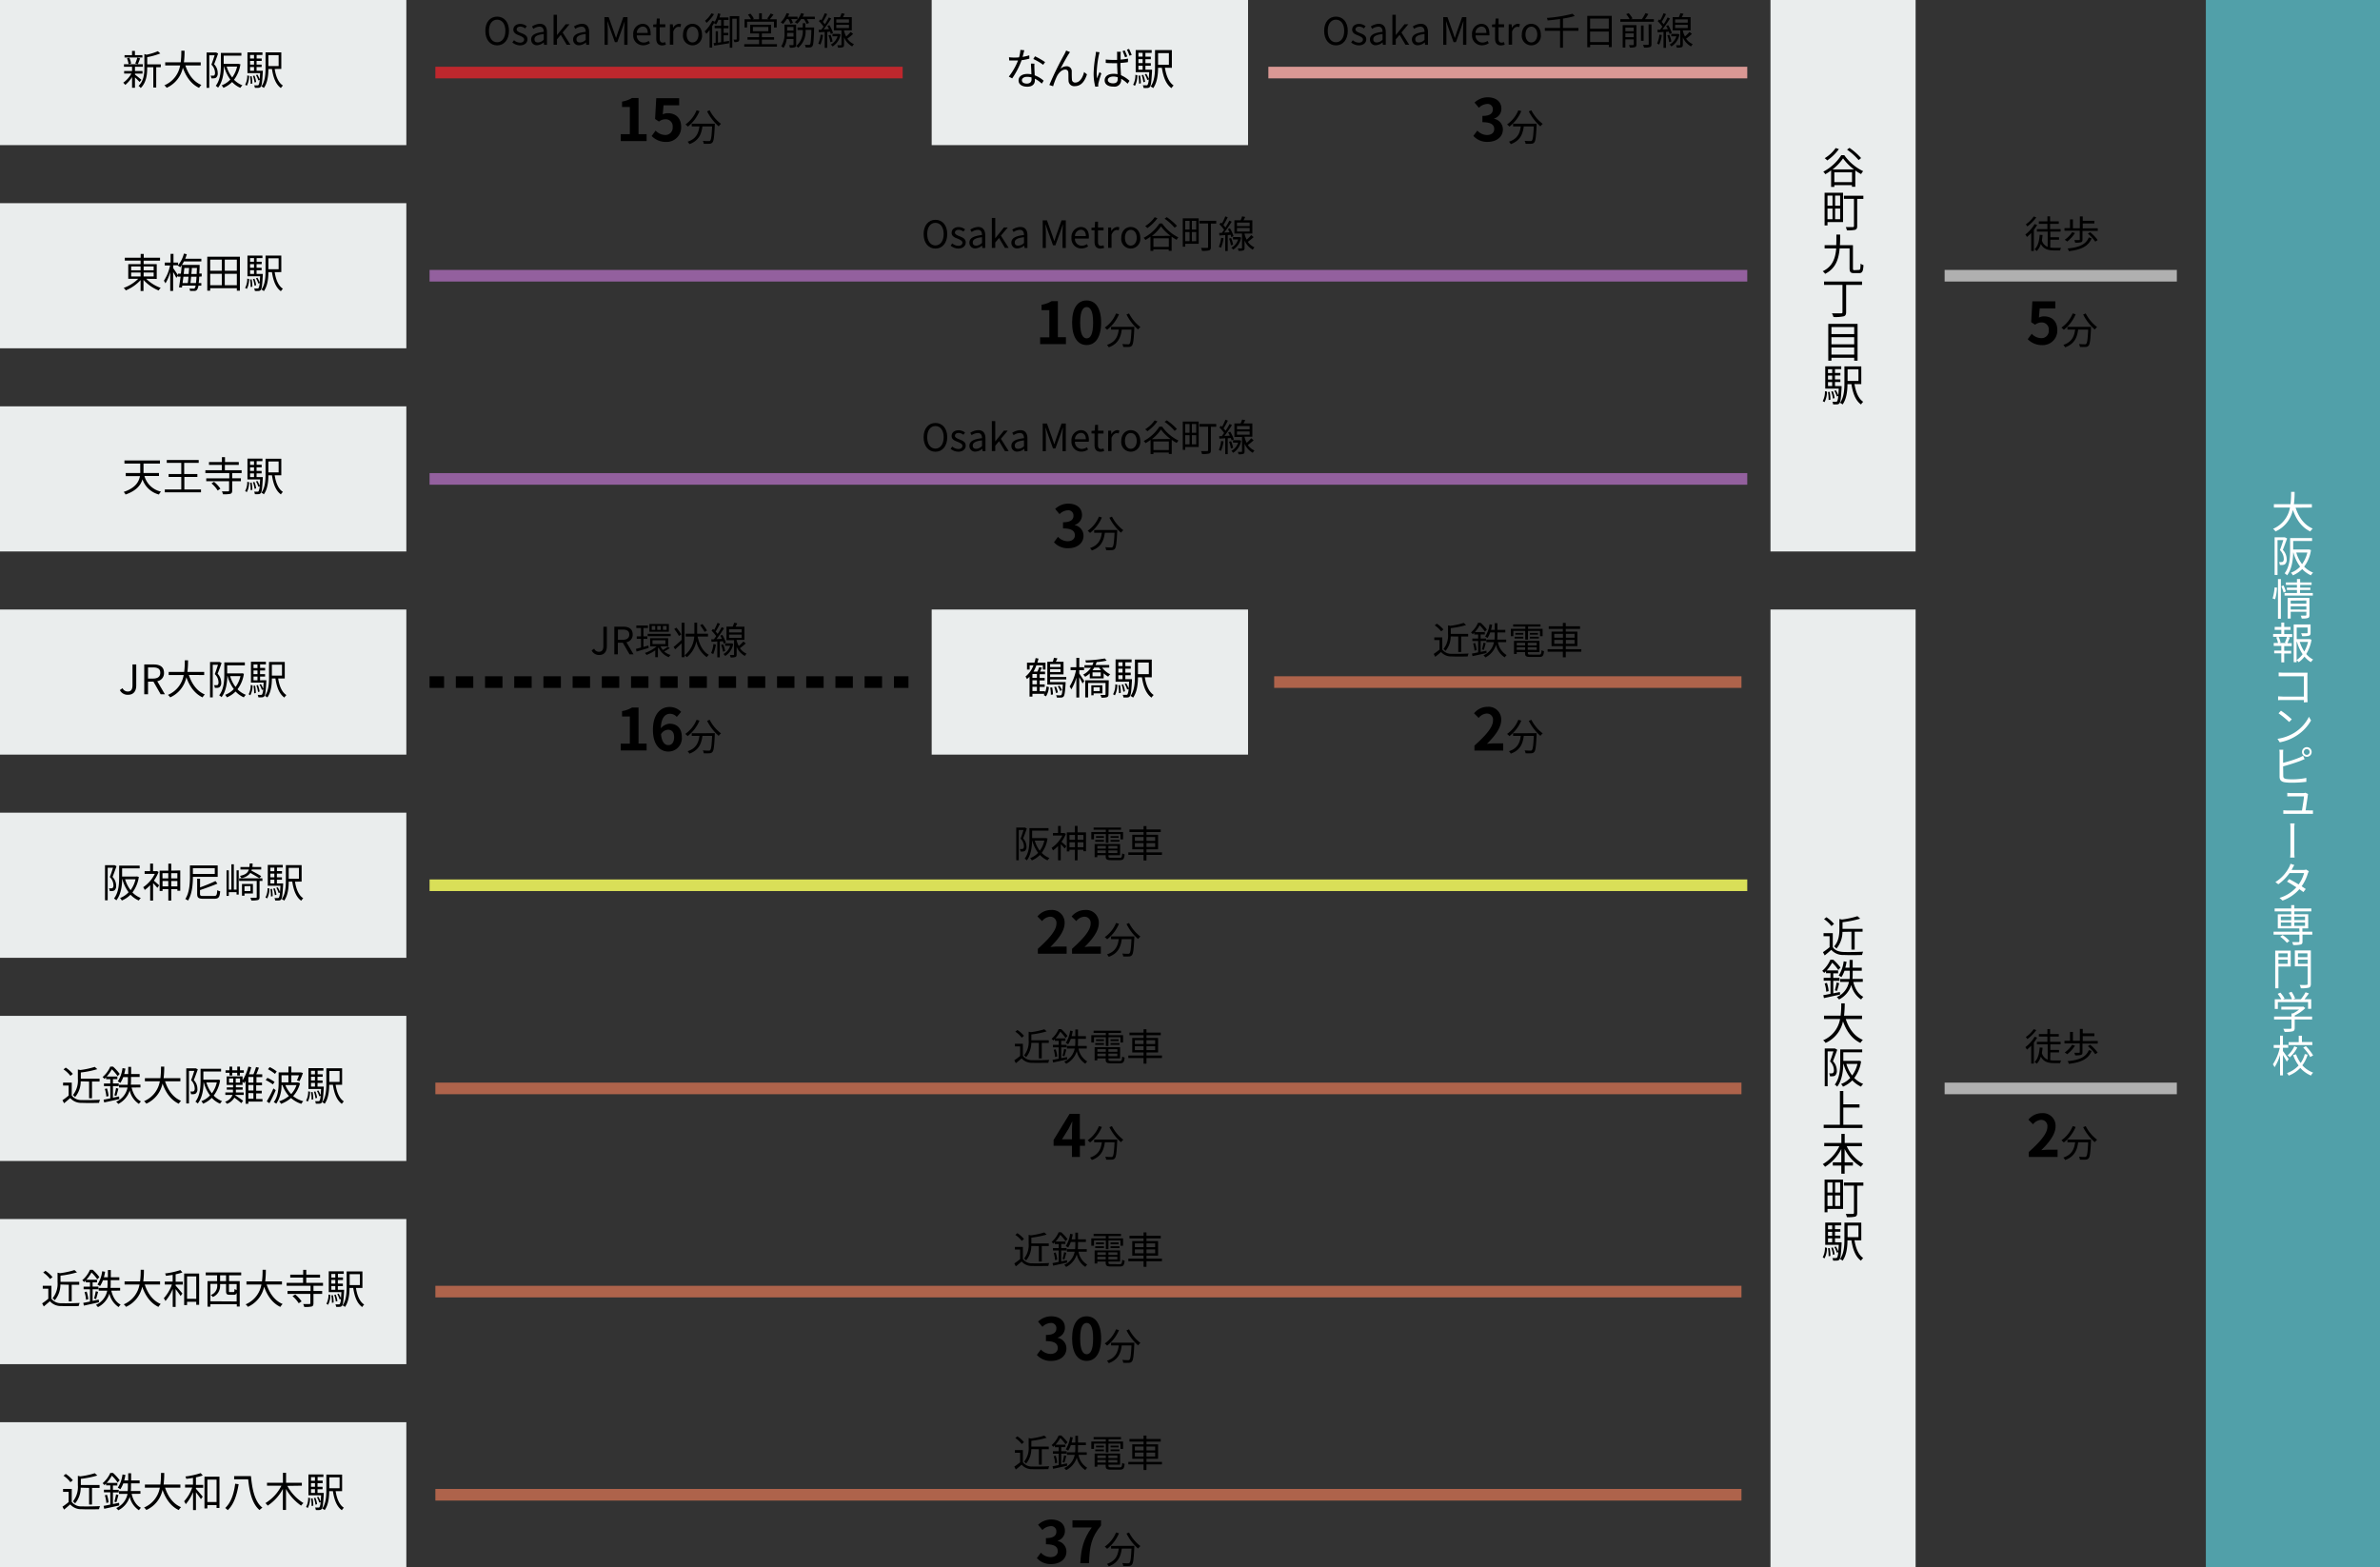 <svg xmlns="http://www.w3.org/2000/svg" width="820" height="540" viewBox="0 0 820 540"><rect x="0" y="0" width="820" height="540" fill="#333333" stroke="none"/><defs><style>.cls-1{fill:#51a0a9;}.cls-2{fill:#eaeded;}.cls-3{fill:#fff;}.cls-10,.cls-11,.cls-4,.cls-5,.cls-6,.cls-7,.cls-8,.cls-9{fill:none;stroke-width:4px;}.cls-4,.cls-5{stroke:#000;}.cls-10,.cls-11,.cls-4,.cls-5,.cls-8{stroke-linecap:square;}.cls-4,.cls-5,.cls-6,.cls-7,.cls-9{stroke-miterlimit:10;}.cls-5{stroke-dasharray:2.01 8.05;}.cls-6{stroke:#ae634b;}.cls-7{stroke:#be272d;}.cls-8{stroke:#da9894;}.cls-9{stroke:#b0b0b0;}.cls-10{stroke:#d9df58;}.cls-11{stroke:#93609e;}</style></defs><g id="レイヤー_2" data-name="レイヤー 2"><g id="レイヤー_1-2" data-name="レイヤー 1"><path d="M203.84,224.1l.86-.61a1.81,1.81,0,0,0,1.65,1.07c1,0,1.54-.59,1.54-2v-6.62h1.19v6.73c0,1.64-.75,3-2.61,3A2.81,2.81,0,0,1,203.84,224.1Z"/><path d="M216.9,225.44l-2.32-4h-1.71v4h-1.21v-9.53h3c1.93,0,3.32.69,3.32,2.68a2.59,2.59,0,0,1-2.15,2.68l2.44,4.17Zm-4-5h1.59c1.5,0,2.32-.6,2.32-1.83s-.82-1.7-2.32-1.7h-1.59Z"/><path d="M223.51,223.23c-1.45.45-3,.91-4.18,1.25l-.24-.91c.5-.12,1.11-.29,1.76-.47v-3h-1.47v-.85h1.47v-2.87h-1.61v-.87h4v.87h-1.55v2.87h1.35v.85h-1.35v2.79l1.69-.48Zm7.23.08a15.16,15.16,0,0,1-1.91,1.13,5.73,5.73,0,0,0,2.22,1.22,4,4,0,0,0-.62.77,6.28,6.28,0,0,1-3.51-3.3l-.24.2v3.1h-.92v-2.37a14.33,14.33,0,0,1-3,1.6,4.18,4.18,0,0,0-.57-.69,12.33,12.33,0,0,0,4.06-2.29H224V219.9h6.22v2.78h-2.65a4.91,4.91,0,0,0,.83,1.26,13.94,13.94,0,0,0,1.7-1.14Zm.34-4.93v.81h-7.93v-.81Zm-.63-.71h-6.7V215h6.7Zm-4.7-2h-1.2V217h1.2Zm-.94,6.24h4.45v-1.31h-4.45Zm2.86-6.24h-1.23V217h1.23Zm2,0h-1.26V217h1.26Z"/><path d="M234.85,214.55h1v11.87h-1v-4.78c-.77.74-1.56,1.49-2.23,2.08l-.54-.82c.69-.55,1.77-1.48,2.77-2.43Zm-.93,4.57a14.18,14.18,0,0,0-1.63-2.4l.75-.47a14.49,14.49,0,0,1,1.68,2.35Zm6.44.21c.62,2.83,1.83,5.17,3.85,6.28a3.38,3.38,0,0,0-.7.81,9.08,9.08,0,0,1-3.6-5.47,9.25,9.25,0,0,1-3.25,5.47,4.83,4.83,0,0,0-.78-.62,9.1,9.1,0,0,0,3.31-6.47h-2.95v-1h3c0-.27,0-.53,0-.79v-3h.95v3c0,.26,0,.52,0,.79h3.74v1Zm2.41-1.61a17.21,17.21,0,0,0-1.55-2.3L242,215a14.82,14.82,0,0,1,1.58,2.24Z"/><path d="M246.63,222.07a12.2,12.2,0,0,1-.9,3.31A3.23,3.23,0,0,0,245,225a10.1,10.1,0,0,0,.8-3.09ZM248,221v5.48h-.86V221l-2,.13-.09-.87.9,0c.26-.33.53-.69.8-1.08a11,11,0,0,0-1.61-1.89l.52-.61.39.37a20,20,0,0,0,1.16-2.45l.84.31a24.81,24.81,0,0,1-1.49,2.68,9.38,9.38,0,0,1,.7.83,26,26,0,0,0,1.39-2.35l.81.38a43.24,43.24,0,0,1-2.6,3.75l1.87-.09c-.18-.37-.38-.75-.59-1.09l.71-.28a11.29,11.29,0,0,1,1.26,2.66l-.77.35a4.18,4.18,0,0,0-.27-.83Zm1.16,1a10.19,10.19,0,0,1,.69,2.3l-.76.24a8.48,8.48,0,0,0-.65-2.33Zm3.46-.14a6.13,6.13,0,0,1-2.76,4.15,3.27,3.27,0,0,0-.61-.67,4.9,4.9,0,0,0,2.33-2.84h-1.76v-.83H252l.14,0Zm4.31-.17a21.31,21.31,0,0,1-2,1.63,5.31,5.31,0,0,0,2.29,1.89,4.78,4.78,0,0,0-.59.79,6.36,6.36,0,0,1-2.83-3.15v2.65c0,.48-.09.73-.43.87a5.05,5.05,0,0,1-1.65.15,3,3,0,0,0-.26-.84,12.2,12.2,0,0,0,1.25,0c.17,0,.2,0,.2-.18v-4.94h-2.61V215.9h2.13a9.26,9.26,0,0,0,.52-1.35l1.07.2c-.18.39-.4.8-.6,1.15h3.06v4.56h-2.68v.17a8,8,0,0,0,.74,1.94,16.07,16.07,0,0,0,1.61-1.55Zm-5.74-3.79h4.36v-1.12h-4.36Zm0,1.87h4.36v-1.13h-4.36Z"/><path d="M213.86,256.22H217v-9.36h-2.68V245a9.6,9.6,0,0,0,3.44-1.24H220v12.42h2.78v2.38h-8.9Z"/><path d="M233.18,247a3.21,3.21,0,0,0-2.28-1.08c-1.7,0-3.1,1.28-3.22,5a4.31,4.31,0,0,1,3-1.58c2.48,0,4.24,1.48,4.24,4.66a4.63,4.63,0,0,1-4.64,4.94c-2.82,0-5.32-2.26-5.32-7.48,0-5.52,2.74-7.88,5.72-7.88a5.48,5.48,0,0,1,4,1.68Zm-.92,7c0-1.76-.82-2.58-2.1-2.58a2.92,2.92,0,0,0-2.42,1.56c.28,2.7,1.28,3.74,2.52,3.74S232.26,255.74,232.26,253.94Z"/><path d="M241,248.28a13.32,13.32,0,0,1-4.08,5.34,6.58,6.58,0,0,0-.82-.75A11,11,0,0,0,240,248Zm5.28,4.33s0,.33,0,.46c-.18,4-.37,5.49-.82,6a1.27,1.27,0,0,1-1,.46,18.31,18.31,0,0,1-2,0,2.32,2.32,0,0,0-.32-1c.84.08,1.65.09,2,.09s.43,0,.54-.17c.34-.32.52-1.62.68-4.9h-3.35c-.34,2.56-1.17,4.92-4.48,6.11a4,4,0,0,0-.62-.84c3.06-1,3.77-3.08,4.07-5.27h-2.65v-.93ZM244.5,248a13.8,13.8,0,0,0,3.92,4.68,4.61,4.61,0,0,0-.8.85,17.11,17.11,0,0,1-4-5.17Z"/><rect class="cls-1" x="760" width="60" height="540"/><rect class="cls-2" width="140" height="50"/><path d="M48.09,28.25a21.73,21.73,0,0,0-1.59-1.57v3.56h-1V26.55a11.62,11.62,0,0,1-2.34,2.71,4.61,4.61,0,0,0-.7-.76,9.82,9.82,0,0,0,2.81-3.15h-2.5v-.88h2.73V23H42.71v-.88h6.5V23H46.5v1.48h2.6v.88H46.5v.33c.53.4,1.89,1.5,2.21,1.8Zm1-8.43H42.91V19h2.58V17.53h1V19h2.55ZM44.3,22.1a8.06,8.06,0,0,0-.55-2l.81-.21a7.59,7.59,0,0,1,.61,2Zm2.29-.23a10.37,10.37,0,0,0,.7-2l1,.23c-.27.7-.55,1.48-.81,2Zm8.8,1.28H53.82v7h-1v-7H50.71v.35c0,2.09-.26,4.89-2.22,6.83a2.72,2.72,0,0,0-.75-.72c1.78-1.74,2-4.16,2-6.12V18.61l.75.24a19,19,0,0,0,3.9-1.21l.84.77a22.65,22.65,0,0,1-4.5,1.27v2.49h4.68Z"/><path d="M63.87,22.55c1,3.08,2.8,5.61,5.51,6.72a5,5,0,0,0-.79,1C65.9,29,64.12,26.5,63,23.32a9.79,9.79,0,0,1-5.59,6.93,3,3,0,0,0-.79-.85,9.1,9.1,0,0,0,5.45-6.85H56.92V21.48h5.34a29.19,29.19,0,0,0,.21-4h1.12a32.9,32.9,0,0,1-.22,4h5.78v1.07Z"/><path d="M75.15,18.44c-.42,1.15-.92,2.58-1.38,3.69a4.3,4.3,0,0,1,1.24,3,1.91,1.91,0,0,1-.54,1.6,1.45,1.45,0,0,1-.73.25,5.76,5.76,0,0,1-.94,0,2.1,2.1,0,0,0-.26-.92,4.46,4.46,0,0,0,.81,0A.88.88,0,0,0,73.8,26a1.25,1.25,0,0,0,.28-.95,4,4,0,0,0-1.25-2.78c.41-1,.81-2.27,1.11-3.22H72.1V30.26h-.92V18.08h3.13l.17,0Zm7.68,3.7a11.64,11.64,0,0,1-2.2,5.34,8.41,8.41,0,0,0,2.89,1.92,3.39,3.39,0,0,0-.7.86,8.48,8.48,0,0,1-2.85-2,9.41,9.41,0,0,1-3,2,3.37,3.37,0,0,0-.61-.86,7.79,7.79,0,0,0,3-2,13.27,13.27,0,0,1-2.16-4.52h-.07c0,2.28-.4,5.28-2,7.32a4.24,4.24,0,0,0-.8-.64c1.63-2.11,1.77-5.1,1.77-7.33v-4h7.07v.95H77.07V22H82l.17,0Zm-4.73.8A11.26,11.26,0,0,0,80,26.69a10,10,0,0,0,1.69-3.75Z"/><path d="M84.46,29.2A6.38,6.38,0,0,0,85.18,26l.64.12a7.13,7.13,0,0,1-.77,3.41Zm6.08-4.83s0,.28,0,.42c-.18,3.44-.34,4.68-.69,5.1a1,1,0,0,1-.77.36,8.82,8.82,0,0,1-1.27,0,2.7,2.7,0,0,0-.24-.84c.49,0,.94,0,1.12,0a.49.49,0,0,0,.4-.14,4.23,4.23,0,0,0,.37-1.76l-.45.19a8.87,8.87,0,0,0-.81-1.82l.49-.18a8.94,8.94,0,0,1,.78,1.63c.06-.57.1-1.27.16-2.15H85.26V18.05h5.16v.88h-2v1.24h1.74V21H88.4v1.26h1.74v.84H88.4v1.28Zm-4.38-5.44v1.24h1.36V18.93ZM87.52,21H86.16v1.26h1.36Zm-1.36,3.38h1.36V23.09H86.16Zm.54,1.86a12.93,12.93,0,0,1,.24,2.54l-.59.09a12.23,12.23,0,0,0-.19-2.56Zm1,2.17a10.58,10.58,0,0,0-.54-2.25l.5-.12a8.61,8.61,0,0,1,.59,2.23Zm6.94-4.65c.4,2.56,1.26,4.71,2.84,5.72a4.4,4.4,0,0,0-.7.85c-1.76-1.26-2.63-3.6-3.08-6.57H92.47c0,2.09-.28,4.78-1.56,6.54a3.44,3.44,0,0,0-.83-.53c1.3-1.81,1.41-4.41,1.41-6.43V18.05h5.43v5.7ZM92.47,19v3.76H96V19Z"/><rect class="cls-2" x="321" width="109" height="50"/><path d="M354.66,20.2a17.13,17.13,0,0,1-2.68.54A27.21,27.21,0,0,1,348.74,27l-1.17-.6a21.6,21.6,0,0,0,3.18-5.55c-.44,0-.87,0-1.31,0s-1.17,0-1.72,0l-.09-1.13a13,13,0,0,0,1.83.11c.52,0,1.08,0,1.65-.08a12.44,12.44,0,0,0,.46-2.56l1.34.12c-.15.54-.35,1.44-.59,2.29a15.19,15.19,0,0,0,2.31-.54Zm1.74,1.73a14.31,14.31,0,0,0,0,1.6c0,.54.07,1.52.1,2.42a10,10,0,0,1,3.08,1.86l-.65,1a10.46,10.46,0,0,0-2.38-1.7c0,.23,0,.44,0,.6,0,1.19-.78,2.16-2.61,2.16-1.63,0-3-.67-3-2.14s1.29-2.25,3-2.25a7,7,0,0,1,1.41.13c0-1.21-.12-2.67-.15-3.7Zm-1,4.75a5.66,5.66,0,0,0-1.5-.21c-1.1,0-1.82.5-1.82,1.17s.56,1.16,1.71,1.16,1.62-.68,1.62-1.41C355.41,27.19,355.41,27,355.4,26.68Zm4-4.35a18.27,18.27,0,0,0-3.39-2l.58-.93a22.23,22.23,0,0,1,3.48,2Z"/><path d="M368.19,18.64c-.66,1-2.1,3.65-2.86,5.09a3.19,3.19,0,0,1,2.17-.9,1.7,1.7,0,0,1,1.76,1.81c0,.89,0,2,.06,2.75a1.06,1.06,0,0,0,1.18,1.05c1.65,0,2.63-2,3-3.62l1,.8c-.78,2.4-2,4.06-4.2,4.06a1.93,1.93,0,0,1-2.15-1.89c-.06-.87,0-2-.07-2.82a1,1,0,0,0-1.08-1c-1.2,0-2.3,1.2-2.88,2.37a24,24,0,0,0-1.28,3.37l-1.3-.43a105.88,105.88,0,0,1,5.25-10.71c.16-.36.36-.72.54-1.16l1.33.54C368.54,18.09,368.36,18.36,368.19,18.64Z"/><path d="M378.84,18a9.54,9.54,0,0,0-.25,1,36.46,36.46,0,0,0-.74,6,12.64,12.64,0,0,0,.14,2c.24-.68.58-1.56.84-2.16l.63.49a30.92,30.92,0,0,0-1,3.29,2.53,2.53,0,0,0-.08.66c0,.13,0,.36.05.51l-1.07.09a18.05,18.05,0,0,1-.56-4.71,42.37,42.37,0,0,1,.69-6.24,10.4,10.4,0,0,0,.08-1.07Zm9.77,3.41c-.81.13-1.68.22-2.57.28,0,1.49.12,3,.18,4.22a10.15,10.15,0,0,1,2.93,1.93l-.65,1a10.63,10.63,0,0,0-2.23-1.71v.28a2.25,2.25,0,0,1-2.58,2.43c-2,0-3.09-.82-3.09-2.16s1.11-2.25,3.06-2.25a6.65,6.65,0,0,1,1.38.14c-.05-1.14-.14-2.57-.15-3.8-.48,0-.95,0-1.43,0-.84,0-1.62,0-2.49-.1V20.5a23.22,23.22,0,0,0,2.52.14c.47,0,.93,0,1.4,0V18.76c0-.25,0-.64-.06-.91h1.35a6.86,6.86,0,0,0-.09.9c0,.4,0,1.09,0,1.78a22.92,22.92,0,0,0,2.57-.34Zm-3.53,5.19a5.07,5.07,0,0,0-1.51-.23c-1.11,0-1.88.5-1.88,1.19s.72,1.15,1.79,1.15c1.26,0,1.62-.61,1.62-1.6A4.79,4.79,0,0,0,385.08,26.55Zm2.54-6.87a21.5,21.5,0,0,0-.86-2.13l.74-.23a21.83,21.83,0,0,1,.88,2.09ZM389,16.86c.28.55.69,1.47.91,2.07l-.76.27a16,16,0,0,0-.89-2.1Z"/><path d="M390.41,29.2a6.77,6.77,0,0,0,.76-3.42l.69.14a7.65,7.65,0,0,1-.82,3.64ZM396.92,24s0,.3,0,.45c-.19,3.69-.36,5-.73,5.46a1.08,1.08,0,0,1-.83.39,10.11,10.11,0,0,1-1.36,0,2.81,2.81,0,0,0-.25-.9c.52,0,1,0,1.19,0a.54.54,0,0,0,.44-.15,4.45,4.45,0,0,0,.39-1.89l-.48.21a9.09,9.09,0,0,0-.87-1.95l.52-.19a9.54,9.54,0,0,1,.84,1.74c.06-.6.11-1.35.17-2.3h-4.66V17.26h5.51v.95h-2.16v1.32h1.86v.88h-1.86v1.35h1.86v.9h-1.86V24Zm-4.69-5.82v1.32h1.45V18.21Zm1.45,2.2h-1.45v1.35h1.45ZM392.23,24h1.45V22.66h-1.45Zm.58,2a14,14,0,0,1,.25,2.72l-.62.1a14,14,0,0,0-.21-2.74Zm1.13,2.33a11.78,11.78,0,0,0-.59-2.42l.54-.12a9,9,0,0,1,.63,2.39Zm7.42-5c.43,2.74,1.35,5,3,6.12a5,5,0,0,0-.75.91c-1.89-1.35-2.82-3.85-3.3-7H399c0,2.23-.3,5.11-1.68,7a3.75,3.75,0,0,0-.89-.57c1.4-1.93,1.52-4.72,1.52-6.88V17.26h5.8v6.11ZM399,18.3v4h3.73v-4Z"/><rect class="cls-2" y="70" width="140" height="50"/><path d="M50.38,96.06a13.57,13.57,0,0,0,5,3.13,3.44,3.44,0,0,0-.72.89,14.78,14.78,0,0,1-5.22-3.63v3.81H48.44V96.5a14.51,14.51,0,0,1-5.1,3.55,4.17,4.17,0,0,0-.72-.86,13.56,13.56,0,0,0,5-3.13H44.19V91h4.25V89.79H43v-1h5.47V87.49h1.05v1.32h5.62v1H49.49V91H54v5.1Zm-5.19-2.94h3.25V91.79H45.19Zm0,2.13h3.25V93.89H45.19Zm4.3-3.46v1.33h3.45V91.79Zm3.45,2.1H49.49v1.36h3.45Z"/><path d="M68.63,95.33c0,.89-.11,1.6-.18,2.19h.91v.9h-1a3.39,3.39,0,0,1-.43,1.34,1.1,1.1,0,0,1-.93.48c-.33,0-.92,0-1.52,0a2.05,2.05,0,0,0-.23-.78c.6,0,1.12,0,1.37,0a.53.53,0,0,0,.48-.18,2.07,2.07,0,0,0,.29-.88H62.78c0,.23-.07.46-.11.67l-1-.07c.17-1,.37-2.3.55-3.69h-.93V95l-.54.73a22.08,22.08,0,0,0-1.1-2v6.51h-1V93.71A14.34,14.34,0,0,1,57,97.62a5.45,5.45,0,0,0-.53-.9,15.25,15.25,0,0,0,2.13-5.25H56.77v-1h2v-3h1v3h1.59v.9a10.11,10.11,0,0,0,2-4l1,.22a16.16,16.16,0,0,1-.55,1.57h5.56v.91h-6a10.5,10.5,0,0,1-1.28,2,7.8,7.8,0,0,0-.87-.59l.07-.08H59.68v1c.38.51,1.36,2,1.64,2.43v-.55h1c.13-1,.24-2.07.31-3h6.15v.48c0,.94-.09,1.76-.13,2.49h.84v1Zm-5.44,0c-.1.77-.19,1.52-.28,2.19h1.8c.09-.63.17-1.39.24-2.19Zm.33-3c-.07.66-.14,1.36-.22,2.06H65c.06-.7.12-1.41.16-2.06Zm4,5.2c.07-.56.13-1.29.19-2.19H65.85c-.07.8-.16,1.56-.24,2.19Zm.24-3.14c0-.61.07-1.3.1-2.06H66.09c0,.66-.1,1.36-.16,2.06Z"/><path d="M82.66,88.46v11.69H81.6V99.3H72.42v.85h-1V88.46Zm-10.24,1v3.83h4V89.46Zm0,8.8h4V94.33h-4Zm9.18-8.8H77.44v3.83H81.6Zm0,8.8V94.33H77.44v3.93Z"/><path d="M84.46,99.2A6.38,6.38,0,0,0,85.18,96l.64.12a7.13,7.13,0,0,1-.77,3.41Zm6.08-4.83s0,.28,0,.42c-.18,3.44-.34,4.68-.69,5.1a1,1,0,0,1-.77.36,8.82,8.82,0,0,1-1.27,0,2.7,2.7,0,0,0-.24-.84c.49,0,.94,0,1.12,0a.49.49,0,0,0,.4-.14,4.23,4.23,0,0,0,.37-1.76l-.45.19a8.87,8.87,0,0,0-.81-1.82l.49-.18a8.94,8.94,0,0,1,.78,1.63c.06-.57.1-1.27.16-2.15H85.26V88.05h5.16v.88h-2v1.24h1.74V91H88.4v1.26h1.74v.84H88.4v1.28Zm-4.38-5.44v1.24h1.36V88.93ZM87.52,91H86.16v1.26h1.36Zm-1.36,3.38h1.36V93.09H86.16Zm.54,1.86a12.93,12.93,0,0,1,.24,2.54l-.59.09a12.23,12.23,0,0,0-.19-2.56Zm1,2.17a10.58,10.58,0,0,0-.54-2.25l.5-.12a8.61,8.61,0,0,1,.59,2.23Zm6.94-4.65c.4,2.56,1.26,4.71,2.84,5.72a4.4,4.4,0,0,0-.7.85c-1.76-1.26-2.63-3.6-3.08-6.57H92.47c0,2.09-.28,4.78-1.56,6.54a3.44,3.44,0,0,0-.83-.53c1.3-1.81,1.41-4.41,1.41-6.43V88.05h5.43v5.7ZM92.47,89v3.76H96V89Z"/><rect class="cls-2" y="140" width="140" height="50"/><path d="M49.76,164a7.61,7.61,0,0,0,5.72,5.38,4,4,0,0,0-.72,1,8.16,8.16,0,0,1-5.67-5.24c-.59,2-2.1,3.95-5.84,5.24a3,3,0,0,0-.63-.89c4-1.36,5.22-3.42,5.6-5.45h-4.9v-1.07h5a7,7,0,0,0,0-.8v-2.46H42.88v-1.07H55.11v1.07H49.45v2.48c0,.25,0,.52,0,.78h5.32V164Z"/><path d="M69.25,168.63v1H56.78v-1h5.68v-4.3H58.1v-1h4.36v-3.85h-5v-1h11v1h-5v3.85H68v1H63.52v4.3Z"/><path d="M80,163v1.79h3v1H80V169c0,.65-.16,1-.63,1.14a10.87,10.87,0,0,1-2.55.15,3.81,3.81,0,0,0-.37-1c1,0,1.89,0,2.14,0s.34-.07.34-.28v-3.21H71.06v-1H79V163H70.76v-1h5.66v-1.82H72v-1h4.46v-1.68h1.06v1.68h4.75v1H77.48V162h5.77v1ZM73.74,166a10.59,10.59,0,0,1,2.19,2.38L75,169a10.33,10.33,0,0,0-2.13-2.45Z"/><path d="M84.46,169.2a6.38,6.38,0,0,0,.72-3.19l.64.12a7.13,7.13,0,0,1-.77,3.41Zm6.08-4.83s0,.28,0,.42c-.18,3.44-.34,4.68-.69,5.1a1,1,0,0,1-.77.36,8.82,8.82,0,0,1-1.27,0,2.7,2.7,0,0,0-.24-.84c.49,0,.94,0,1.12,0a.49.49,0,0,0,.4-.14,4.23,4.23,0,0,0,.37-1.76l-.45.19a8.87,8.87,0,0,0-.81-1.82l.49-.18a8.94,8.94,0,0,1,.78,1.63c.06-.57.1-1.27.16-2.15H85.26v-7.17h5.16v.88h-2v1.24h1.74V161H88.4v1.26h1.74v.84H88.4v1.28Zm-4.38-5.44v1.24h1.36v-1.24ZM87.52,161H86.16v1.26h1.36Zm-1.36,3.38h1.36v-1.28H86.16Zm.54,1.86a12.93,12.93,0,0,1,.24,2.54l-.59.09a12.23,12.23,0,0,0-.19-2.56Zm1,2.17a10.58,10.58,0,0,0-.54-2.25l.5-.12a8.61,8.61,0,0,1,.59,2.23Zm6.94-4.65c.4,2.56,1.26,4.71,2.84,5.72a4.4,4.4,0,0,0-.7.85c-1.76-1.26-2.63-3.6-3.08-6.57H92.47c0,2.09-.28,4.78-1.56,6.54a3.44,3.44,0,0,0-.83-.53c1.3-1.81,1.41-4.41,1.41-6.43v-5.28h5.43v5.7ZM92.47,159v3.76H96V159Z"/><rect class="cls-2" y="210" width="140" height="50"/><path d="M41.29,237.76l.93-.66A1.94,1.94,0,0,0,44,238.25c1.1,0,1.65-.63,1.65-2.19v-7.13h1.29v7.26c0,1.76-.81,3.19-2.82,3.19A3,3,0,0,1,41.29,237.76Z"/><path d="M55.35,239.2l-2.49-4.36H51v4.36h-1.3V228.93h3.22c2.09,0,3.59.75,3.59,2.89a2.78,2.78,0,0,1-2.33,2.88l2.63,4.5ZM51,233.79h1.72c1.61,0,2.5-.64,2.5-2s-.89-1.84-2.5-1.84H51Z"/><path d="M65.07,232.55c1,3.08,2.8,5.61,5.5,6.72a5.33,5.33,0,0,0-.78,1c-2.69-1.27-4.47-3.75-5.58-6.93a9.78,9.78,0,0,1-5.58,6.93,3,3,0,0,0-.79-.85,9.1,9.1,0,0,0,5.45-6.85H58.12v-1.07h5.34a30.89,30.89,0,0,0,.21-4h1.12a32.9,32.9,0,0,1-.22,4h5.78v1.07Z"/><path d="M76.35,228.44c-.42,1.15-.92,2.58-1.38,3.69a4.34,4.34,0,0,1,1.24,3,1.94,1.94,0,0,1-.54,1.6,1.45,1.45,0,0,1-.73.25,5.76,5.76,0,0,1-.94,0,2.11,2.11,0,0,0-.27-.92,4.46,4.46,0,0,0,.81,0A.83.83,0,0,0,75,236a1.25,1.25,0,0,0,.28-.95A3.94,3.94,0,0,0,74,232.25c.4-1,.81-2.27,1.1-3.22H73.3v11.23h-.93V228.08h3.14l.17,0Zm7.68,3.7a11.64,11.64,0,0,1-2.2,5.34,8.46,8.46,0,0,0,2.88,1.92,3.62,3.62,0,0,0-.7.86,8.54,8.54,0,0,1-2.84-2,9.41,9.41,0,0,1-3,2,3.42,3.42,0,0,0-.62-.86,7.75,7.75,0,0,0,3-2,13.27,13.27,0,0,1-2.16-4.52h-.07c-.06,2.28-.41,5.28-2,7.32a4.24,4.24,0,0,0-.8-.64c1.63-2.11,1.77-5.1,1.77-7.33v-4h7.07v1H78.27V232H83.2l.17-.05Zm-4.74.8a11.28,11.28,0,0,0,1.87,3.75,10.19,10.19,0,0,0,1.69-3.75Z"/><path d="M85.66,239.2a6.39,6.39,0,0,0,.71-3.19l.65.12a7.25,7.25,0,0,1-.77,3.41Zm6.08-4.83a4.15,4.15,0,0,1,0,.42c-.18,3.44-.33,4.68-.68,5.1a1,1,0,0,1-.77.36,9,9,0,0,1-1.28,0,2.44,2.44,0,0,0-.23-.84c.49,0,.93,0,1.12,0a.49.49,0,0,0,.4-.14,4.23,4.23,0,0,0,.37-1.76l-.45.19a8.87,8.87,0,0,0-.81-1.82l.49-.18a9.65,9.65,0,0,1,.78,1.63c.06-.57.1-1.27.15-2.15H86.46v-7.17h5.15v.88h-2v1.24h1.73V231H89.6v1.26h1.73v.84H89.6v1.28Zm-4.39-5.44v1.24h1.36v-1.24ZM88.71,231H87.35v1.26h1.36Zm-1.36,3.38h1.36v-1.28H87.35Zm.55,1.86a14.67,14.67,0,0,1,.24,2.54l-.59.09a13,13,0,0,0-.2-2.56Zm1,2.17a10.06,10.06,0,0,0-.55-2.25l.51-.12a9,9,0,0,1,.59,2.23Zm6.94-4.65c.4,2.56,1.26,4.71,2.84,5.72a4.06,4.06,0,0,0-.7.85c-1.77-1.26-2.64-3.6-3.08-6.57H93.67c0,2.09-.28,4.78-1.57,6.54a3.2,3.2,0,0,0-.82-.53c1.3-1.81,1.41-4.41,1.41-6.43v-5.28h5.42v5.7ZM93.67,229v3.76h3.49V229Z"/><rect class="cls-2" y="280" width="140" height="50"/><rect class="cls-2" y="350" width="140" height="50"/><path d="M24.7,377.44A4.09,4.09,0,0,0,28.19,379c1.52.06,4.63,0,6.27-.09a5.27,5.27,0,0,0-.34,1.06c-1.52.06-4.39.08-5.93,0a5,5,0,0,1-4-1.65c-.67.58-1.37,1.19-2.11,1.79l-.56-1.05a23.66,23.66,0,0,0,2.13-1.6V374H21.73v-1h3Zm-.44-6.77a9.74,9.74,0,0,0-2.38-2.23l.77-.61A10.44,10.44,0,0,1,25.09,370Zm3.55,1.89A8.34,8.34,0,0,1,25.86,378a2.51,2.51,0,0,0-.74-.71,7.93,7.93,0,0,0,1.71-5.58v-3.23l.82.18a27.65,27.65,0,0,0,5-1.08l.88.79a32.74,32.74,0,0,1-5.68,1.14v2.13h6.45v1H31.7v5.74h-1v-5.74Z"/><path d="M41.11,378.68c-1.84.42-3.77.84-5.21,1.15l-.21-.95c.64-.11,1.44-.27,2.31-.45v-4.22H35.81v-.91H38v-1.48H36.55v-.63l-.57.54a3.29,3.29,0,0,0-.64-.65A10,10,0,0,0,38,367.49h.95A17,17,0,0,1,41.23,370l-.7.79a14.49,14.49,0,0,0-2-2.37,13.33,13.33,0,0,1-1.77,2.49h3.67v.9H38.91v1.48h2v.91h-2v4l2.11-.44ZM36.85,375a11.1,11.1,0,0,1,.56,2.63l-.77.2a11.32,11.32,0,0,0-.51-2.65Zm2.56,2.39a23.81,23.81,0,0,0,.58-2.52l.81.21c-.22.85-.49,1.85-.7,2.49Zm5.93-2.7c.54,2.18,1.58,4,3.23,4.79a4.47,4.47,0,0,0-.7.85,7.49,7.49,0,0,1-3.18-4.63,7.77,7.77,0,0,1-3.95,4.65,3.88,3.88,0,0,0-.71-.77,6.74,6.74,0,0,0,3.91-4.89H41v-.95h3c.05-.62.07-1.22.07-1.78v-.87H42.47a9.93,9.93,0,0,1-1,2,5.86,5.86,0,0,0-.89-.5A10.92,10.92,0,0,0,42.21,368l1,.17a16.69,16.69,0,0,1-.41,1.89h1.38v-2.48h1v2.48h2.93v1H45.14v.87c0,.57,0,1.16-.07,1.78h3.32v.95Z"/><path d="M56.87,372.55c1,3.08,2.8,5.61,5.51,6.72a5,5,0,0,0-.79,1C58.9,379,57.12,376.5,56,373.32a9.79,9.79,0,0,1-5.59,6.93,3,3,0,0,0-.79-.85,9.1,9.1,0,0,0,5.45-6.85H49.92v-1.07h5.34a29.19,29.19,0,0,0,.21-4h1.12a32.9,32.9,0,0,1-.22,4h5.78v1.07Z"/><path d="M68.15,368.44c-.42,1.15-.92,2.58-1.38,3.69a4.3,4.3,0,0,1,1.24,3,1.91,1.91,0,0,1-.54,1.6,1.45,1.45,0,0,1-.73.25,5.76,5.76,0,0,1-.94,0,2.1,2.1,0,0,0-.26-.92,4.46,4.46,0,0,0,.81,0,.88.88,0,0,0,.45-.11,1.25,1.25,0,0,0,.28-1,4,4,0,0,0-1.25-2.78c.41-1,.81-2.27,1.11-3.22H65.1v11.23h-.92V368.08h3.13l.17,0Zm7.68,3.7a11.64,11.64,0,0,1-2.2,5.34,8.41,8.41,0,0,0,2.89,1.92,3.39,3.39,0,0,0-.7.86,8.48,8.48,0,0,1-2.85-2,9.41,9.41,0,0,1-3,2,3.37,3.37,0,0,0-.61-.86,7.79,7.79,0,0,0,3-2,13.27,13.27,0,0,1-2.16-4.52h-.07c0,2.28-.4,5.28-2,7.32a4.24,4.24,0,0,0-.8-.64c1.63-2.11,1.77-5.1,1.77-7.33v-4h7.07v.95H70.07V372H75l.17-.05Zm-4.73.8A11.26,11.26,0,0,0,73,376.69a10,10,0,0,0,1.69-3.75Z"/><path d="M90.43,379.54H85.57v.74h-.95v-7.85a5.51,5.51,0,0,1-.48.76,5.18,5.18,0,0,0-.57-.5v1.09h-2.3v.85H83.6v.8H81.27v.25q0,.36,0,.72h2.69v.84H81.09l0,.15c.71.45,2.24,1.53,2.67,1.85l-.61.84c-.49-.43-1.61-1.33-2.4-1.9a5,5,0,0,1-2.55,2.13,4.24,4.24,0,0,0-.64-.72,4,4,0,0,0,2.55-2.35H77.64v-.84h2.62a6.4,6.4,0,0,0,0-.73v-.24H78.13v-.8h2.18v-.85H78.09v-2.93h5.48v1.37a15.9,15.9,0,0,0,2-4.73l1,.22a23,23,0,0,1-.8,2.43h1.54a21.13,21.13,0,0,0,.9-2.51l1,.24c-.28.75-.6,1.58-.92,2.27h2.06v.95h-2V373h1.92v.91H88.26v1.89h1.92v.91H88.26v1.94h2.17Zm-11.37-9.92H77.71v-.86h1.35v-1.28H80v1.28h1.75v-1.28h.93v1.28H84v.86H82.65v.94h-.93v-.94H80v.94h-.91ZM78.91,373h1.44v-1.45H78.91Zm3.79-1.45H81.22V373H82.7Zm4.61-.5H85.57V373h1.74Zm0,2.77H85.57v1.89h1.74Zm-1.74,4.74h1.74v-1.94H85.57Z"/><path d="M94,373.61a15,15,0,0,0-2.47-1.5l.61-.75a15.07,15.07,0,0,1,2.46,1.4Zm1,2c-.63,1.47-1.46,3.2-2.18,4.49l-.91-.63A41.85,41.85,0,0,0,94.21,375ZM94.74,370a14.18,14.18,0,0,0-2.41-1.61l.59-.74a12.61,12.61,0,0,1,2.42,1.51Zm8.63,3.22a10.52,10.52,0,0,1-2.37,4.43,9.17,9.17,0,0,0,3.5,1.76,3.88,3.88,0,0,0-.68.9,9.89,9.89,0,0,1-3.55-2,11.24,11.24,0,0,1-3.43,2,3.81,3.81,0,0,0-.67-.87,10.46,10.46,0,0,0,3.37-1.82,11.52,11.52,0,0,1-2.22-3.76H97a11.38,11.38,0,0,1-1.81,6.4,3.54,3.54,0,0,0-.87-.53C95.82,377.8,96,375,96,373v-3.53h3.38v-2h1v2h3.08l.17,0,.74.21a19.79,19.79,0,0,1-1.19,2.82l-.88-.28c.22-.45.48-1.1.71-1.73h-2.63v2.45h2.16l.19,0ZM97,370.47v2.45h2.37v-2.45Zm1.32,3.39a9.57,9.57,0,0,0,2,3.09,8.71,8.71,0,0,0,1.83-3.09Z"/><path d="M105.46,379.2a6.38,6.38,0,0,0,.72-3.19l.64.12a7.13,7.13,0,0,1-.77,3.41Zm6.08-4.83s0,.28,0,.42c-.18,3.44-.34,4.68-.69,5.1a1,1,0,0,1-.77.36,8.82,8.82,0,0,1-1.27,0,2.7,2.7,0,0,0-.24-.84c.49,0,.94,0,1.12,0a.49.49,0,0,0,.4-.14,4.23,4.23,0,0,0,.37-1.76l-.45.19a8.87,8.87,0,0,0-.81-1.82l.49-.18a8.94,8.94,0,0,1,.78,1.63c.06-.57.1-1.27.16-2.15h-4.36v-7.17h5.16v.88h-2v1.24h1.74V371H109.4v1.26h1.74v.84H109.4v1.28Zm-4.38-5.44v1.24h1.36v-1.24Zm1.36,2.06h-1.36v1.26h1.36Zm-1.36,3.38h1.36v-1.28h-1.36Zm.54,1.86a12.93,12.93,0,0,1,.24,2.54l-.59.09a12.23,12.23,0,0,0-.19-2.56Zm1,2.17a10.58,10.58,0,0,0-.54-2.25l.5-.12a8.61,8.61,0,0,1,.59,2.23Zm6.94-4.65c.4,2.56,1.26,4.71,2.84,5.72a4.4,4.4,0,0,0-.7.85c-1.76-1.26-2.63-3.6-3.08-6.57h-1.28c0,2.09-.28,4.78-1.56,6.54a3.44,3.44,0,0,0-.83-.53c1.3-1.81,1.41-4.41,1.41-6.43v-5.28h5.43v5.7ZM113.47,369v3.76H117V369Z"/><rect class="cls-2" y="420" width="140" height="50"/><rect class="cls-2" y="490" width="140" height="50"/><path d="M24.7,517.44A4.09,4.09,0,0,0,28.19,519c1.52.06,4.63,0,6.27-.09a5.27,5.27,0,0,0-.34,1.06c-1.52.06-4.39.08-5.93,0a5,5,0,0,1-4-1.65c-.67.58-1.37,1.19-2.11,1.79l-.56-1a23.66,23.66,0,0,0,2.13-1.6V514H21.73v-1h3Zm-.44-6.77a9.74,9.74,0,0,0-2.38-2.23l.77-.61A10.44,10.44,0,0,1,25.09,510Zm3.55,1.89A8.34,8.34,0,0,1,25.86,518a2.51,2.51,0,0,0-.74-.71,7.93,7.93,0,0,0,1.71-5.58v-3.23l.82.18a27.65,27.65,0,0,0,5-1.08l.88.79a32.74,32.74,0,0,1-5.68,1.14v2.13h6.45v1H31.7v5.74h-1v-5.74Z"/><path d="M41.11,518.68c-1.84.42-3.77.84-5.21,1.15l-.21-1c.64-.11,1.44-.27,2.31-.45v-4.22H35.81v-.91H38v-1.48H36.55v-.63l-.57.54a3.29,3.29,0,0,0-.64-.65A10,10,0,0,0,38,507.49h.95A17,17,0,0,1,41.23,510l-.7.79a14.49,14.49,0,0,0-2-2.37,13.33,13.33,0,0,1-1.77,2.49h3.67v.9H38.91v1.48h2v.91h-2v4l2.11-.44ZM36.85,515a11.1,11.1,0,0,1,.56,2.63l-.77.2a11.32,11.32,0,0,0-.51-2.65Zm2.56,2.39a23.81,23.81,0,0,0,.58-2.52l.81.21c-.22.85-.49,1.85-.7,2.49Zm5.93-2.7c.54,2.18,1.58,4,3.23,4.79a4.47,4.47,0,0,0-.7.85,7.49,7.49,0,0,1-3.18-4.63,7.77,7.77,0,0,1-3.95,4.65,3.88,3.88,0,0,0-.71-.77,6.74,6.74,0,0,0,3.91-4.89H41v-.95h3c.05-.62.07-1.22.07-1.78v-.87H42.47a9.93,9.93,0,0,1-1,2,5.86,5.86,0,0,0-.89-.5A10.92,10.92,0,0,0,42.21,508l1,.17a16.69,16.69,0,0,1-.41,1.89h1.38v-2.48h1v2.48h2.93v1H45.14v.87c0,.57,0,1.16-.07,1.78h3.32v.95Z"/><path d="M56.87,512.55c1,3.08,2.8,5.61,5.51,6.72a5,5,0,0,0-.79,1C58.9,519,57.12,516.5,56,513.32a9.79,9.79,0,0,1-5.59,6.93,3,3,0,0,0-.79-.85,9.1,9.1,0,0,0,5.45-6.85H49.92v-1.07h5.34a29.19,29.19,0,0,0,.21-4h1.12a32.9,32.9,0,0,1-.22,4h5.78v1.07Z"/><path d="M67.51,511.59H70v1H67.51v.36c.53.57,2,2.27,2.34,2.71l-.63.85c-.32-.53-1.11-1.58-1.71-2.36v6.12h-1v-6.17A15.27,15.27,0,0,1,64,518.25a4.88,4.88,0,0,0-.57-1,14.22,14.22,0,0,0,2.81-4.74H63.76v-1h2.73v-2.32c-.79.13-1.57.24-2.31.33a3.69,3.69,0,0,0-.3-.82,26.31,26.31,0,0,0,5.27-1.16l.7.81a16.5,16.5,0,0,1-2.34.64Zm8.1-2.81v10.77h-1v-1H71.45v1.15h-1V508.78Zm-1,8.71v-7.72H71.45v7.72Z"/><path d="M82.22,511.37c-.53,3.22-1.49,6.82-3.76,8.94a6.39,6.39,0,0,0-.86-.76c2.17-2,3.06-5.39,3.43-8.35Zm4.25-2.8c.42,4.75,1.37,8.91,3.94,10.87a6.7,6.7,0,0,0-1,.82c-2.47-2.1-3.45-6.06-3.9-10.6H80.67v-1.09Z"/><path d="M99,511.94a15.65,15.65,0,0,0,5.55,5.92,4.88,4.88,0,0,0-.8.89A17.4,17.4,0,0,1,98.54,513v7.24H97.46v-7.23a16,16,0,0,1-5.23,5.74,5.51,5.51,0,0,0-.78-.88,14.74,14.74,0,0,0,5.52-6H92v-1h5.48v-3.43h1.08v3.43H104v1Z"/><path d="M105.46,519.2a6.38,6.38,0,0,0,.72-3.19l.64.12a7.13,7.13,0,0,1-.77,3.41Zm6.08-4.83s0,.28,0,.42c-.18,3.44-.34,4.68-.69,5.1a1,1,0,0,1-.77.36,8.82,8.82,0,0,1-1.27,0,2.7,2.7,0,0,0-.24-.84c.49,0,.94,0,1.12,0a.49.49,0,0,0,.4-.14,4.23,4.23,0,0,0,.37-1.76l-.45.19a8.87,8.87,0,0,0-.81-1.82l.49-.18a8.94,8.94,0,0,1,.78,1.63c.06-.57.1-1.27.16-2.15h-4.36v-7.17h5.16v.88h-2v1.24h1.74V511H109.4v1.26h1.74v.84H109.4v1.28Zm-4.38-5.44v1.24h1.36v-1.24Zm1.36,2.06h-1.36v1.26h1.36Zm-1.36,3.38h1.36v-1.28h-1.36Zm.54,1.86a12.93,12.93,0,0,1,.24,2.54l-.59.09a12.23,12.23,0,0,0-.19-2.56Zm1,2.17a10.58,10.58,0,0,0-.54-2.25l.5-.12a8.61,8.61,0,0,1,.59,2.23Zm6.94-4.65c.4,2.56,1.26,4.71,2.84,5.72a4.4,4.4,0,0,0-.7.85c-1.76-1.26-2.63-3.6-3.08-6.57h-1.28c0,2.09-.28,4.78-1.56,6.54a3.44,3.44,0,0,0-.83-.53c1.3-1.81,1.41-4.41,1.41-6.43v-5.28h5.43v5.7ZM113.47,509v3.76H117V509Z"/><path class="cls-3" d="M790.93,174.92c1.05,3.29,3,6,5.89,7.19a6.14,6.14,0,0,0-.84,1c-2.88-1.36-4.78-4-6-7.42a10.49,10.49,0,0,1-6,7.42,3.14,3.14,0,0,0-.84-.91,9.76,9.76,0,0,0,5.84-7.33h-5.54v-1.15h5.72a33.49,33.49,0,0,0,.22-4.25h1.2a33.66,33.66,0,0,1-.24,4.25h6.19v1.15Z"/><path class="cls-3" d="M788,185.52c-.45,1.23-1,2.76-1.48,3.94a4.65,4.65,0,0,1,1.33,3.21,2.05,2.05,0,0,1-.58,1.71,1.69,1.69,0,0,1-.79.27,6.48,6.48,0,0,1-1,0,2.38,2.38,0,0,0-.29-1,4.38,4.38,0,0,0,.87,0,.83.83,0,0,0,.48-.12,1.32,1.32,0,0,0,.31-1,4.23,4.23,0,0,0-1.34-3c.43-1.1.87-2.43,1.18-3.45h-2v12h-1V185.13h3.36l.18,0Zm8.22,4a12.38,12.38,0,0,1-2.36,5.71,8.91,8.91,0,0,0,3.09,2.06,4,4,0,0,0-.75.93,9.26,9.26,0,0,1-3-2.16,10.11,10.11,0,0,1-3.22,2.17,3.45,3.45,0,0,0-.67-.91,8.34,8.34,0,0,0,3.17-2.1,14.18,14.18,0,0,1-2.31-4.85h-.08c-.06,2.45-.43,5.66-2.1,7.85a3.83,3.83,0,0,0-.85-.69c1.74-2.27,1.89-5.46,1.89-7.84v-4.3h7.57v1h-6.51v2.93h5.28l.19,0Zm-5.07.85a12.2,12.2,0,0,0,2,4,10.87,10.87,0,0,0,1.82-4Z"/><path class="cls-3" d="M783,206.19a18.11,18.11,0,0,0,.69-3.82l.83.1a18.75,18.75,0,0,1-.65,4Zm1.85-6.69h1v13.68h-1Zm1.89,2.19a12.8,12.8,0,0,1,.83,2.1l-.79.39A12.5,12.5,0,0,0,786,202Zm10.11,2.64v.86h-9.74v-.86h4.28v-1.05h-3.48v-.81h3.48v-.95h-3.82v-.85h3.82V199.5h1.1v1.17h3.94v.85h-3.94v.95H796v.81h-3.56v1.05Zm-1.16,7.6c0,.57-.11.86-.54,1a6.37,6.37,0,0,1-2.14.17,4.7,4.7,0,0,0-.32-1c.75,0,1.47,0,1.65,0s.29-.06.29-.25v-1.08h-5.4v2.34h-1.05V206h7.51Zm-6.46-5V208h5.4v-1.12Zm5.4,3.1v-1.13h-5.4V210Z"/><path class="cls-3" d="M787,218.48h2.76v1h-1.56l.72.19c-.26.69-.57,1.41-.82,1.93h1.48v1H787v1.62h2.39v.94H787v3.05h-1V225.1h-2.45v-.94H786v-1.62h-2.61v-1h1.48a8.08,8.08,0,0,0-.64-1.93l.74-.19h-1.79v-1H786V217h-2.28v-1H786v-1.51h1V216h2.19v1H787Zm.23,2.92a16.41,16.41,0,0,0,.73-2h-2.92a6.9,6.9,0,0,1,.69,2l-.52.14h2.59Zm9.18-1a13.7,13.7,0,0,1-1.82,4.93,7.66,7.66,0,0,0,2.37,1.91,4.76,4.76,0,0,0-.76.9,8.33,8.33,0,0,1-2.22-1.91,9,9,0,0,1-2,1.94,3.77,3.77,0,0,0-.71-.74v.72h-1v-13h5.81v2.88c0,.55-.1.85-.58,1a8.92,8.92,0,0,1-2.34.16,3.53,3.53,0,0,0-.35-1c.93,0,1.71,0,1.94,0s.3-.06.3-.24V216.2H791.3v4h4.26l.2,0Zm-5.15,7a8.09,8.09,0,0,0,2.08-2,14.82,14.82,0,0,1-1.94-4.24h-.14Zm1.08-6.25a13.47,13.47,0,0,0,1.58,3.31,12.58,12.58,0,0,0,1.29-3.31Z"/><path class="cls-3" d="M793.76,242c0-.15,0-.46,0-.82h-7.21c-.6,0-1.26,0-1.66.06v-1.32c.37,0,1,.08,1.63.08h7.24v-7h-7.08c-.54,0-1.27,0-1.6,0v-1.3c.48,0,1.12.07,1.6.07h8.36c0,.31-.05.78-.05,1.12v7.62c0,.54.05,1.2.06,1.42Z"/><path class="cls-3" d="M790.6,252.39a13.74,13.74,0,0,0,4.92-5.43l.72,1.26a14.81,14.81,0,0,1-5,5.24,15.9,15.9,0,0,1-5.79,2.29l-.77-1.2A15.22,15.22,0,0,0,790.6,252.39Zm-1-4.56-.9.93a32.25,32.25,0,0,0-3.66-3l.83-.9A31.44,31.44,0,0,1,789.61,247.83Z"/><path class="cls-3" d="M786.67,267.29c0,.75.3.94,1,1.09a13.17,13.17,0,0,0,1.95.12,23.7,23.7,0,0,0,5-.48v1.35a43.24,43.24,0,0,1-5.1.3,16,16,0,0,1-2.36-.15c-1.12-.19-1.76-.72-1.76-1.92v-8.11a6.81,6.81,0,0,0-.09-1.19h1.37a10.89,10.89,0,0,0-.07,1.19v3.33a40.41,40.41,0,0,0,5.61-1.79,10.48,10.48,0,0,0,1.29-.66l.51,1.19c-.42.16-1,.39-1.4.57-1.66.64-4.2,1.42-6,1.92Zm9.78-8.21a1.66,1.66,0,1,1-1.66-1.66A1.65,1.65,0,0,1,796.45,259.08Zm-.69,0a1,1,0,1,0-1,1A1,1,0,0,0,795.76,259.08Z"/><path class="cls-3" d="M795.74,279.21c.32,0,.84,0,1.16,0v1.18c-.27,0-.8,0-1.13,0h-7.86c-.45,0-.78,0-1.22,0v-1.22c.35,0,.77.06,1.22.06h5.21c.22-1.29.66-4,.69-4.84h-4.56c-.45,0-.83,0-1.19,0v-1.23a8.72,8.72,0,0,0,1.17.08h4.35a2.31,2.31,0,0,0,.74-.11l.9.44a1.5,1.5,0,0,0-.09.45c-.12,1-.56,3.78-.76,5.17Z"/><path class="cls-3" d="M789.14,285.36a10.71,10.71,0,0,0-.09-1.66h1.53a9.59,9.59,0,0,0-.1,1.65v8.07a17.47,17.47,0,0,0,.09,2.05h-1.52a16.89,16.89,0,0,0,.09-2.05Z"/><path class="cls-3" d="M795.49,300.18a6.71,6.71,0,0,0-.35.77,15.17,15.17,0,0,1-2.14,4.4c.55.35,1,.68,1.42.95l-.82,1.06c-.35-.28-.84-.63-1.39-1a13.93,13.93,0,0,1-5.78,3.92l-1.06-.93a12.54,12.54,0,0,0,5.81-3.65c-1.15-.75-2.39-1.5-3.22-1.95l.75-.87c.87.43,2.1,1.13,3.25,1.84a12.14,12.14,0,0,0,1.89-3.93h-5a16.23,16.23,0,0,1-3.89,3.87l-1-.76a13.22,13.22,0,0,0,4.74-5.13,6.2,6.2,0,0,0,.46-1.17l1.32.43c-.24.38-.5.87-.65,1.16s-.19.36-.29.54h4a2.74,2.74,0,0,0,1-.14Z"/><path class="cls-3" d="M796.69,322H793.3v2.37c0,.62-.14.9-.63,1.05a9.63,9.63,0,0,1-2.58.17,3.82,3.82,0,0,0-.38-1c1,0,1.92,0,2.17,0s.34-.08.34-.29V322h-8.89v-1h8.89v-1.14h-7.43V315h4.62v-1H783.7v-1h5.71v-1.17h1.08V313h5.85v1h-5.85v1h4.77v4.87h-2V321h3.39Zm-10.26.17a12,12,0,0,1,2.38,2l-.88.67a12.15,12.15,0,0,0-2.32-2.11Zm-.59-5.12h3.57V315.8h-3.57Zm0,2h3.57v-1.21h-3.57Zm4.65-3.22V317h3.68V315.8Zm3.68,2h-3.68V319h3.68Z"/><path class="cls-3" d="M789.25,333H785v7.51h-1.1v-13h5.33ZM785,328.46v1.3h3.18v-1.3Zm3.18,3.6v-1.44H785v1.44Zm8,6.91c0,.77-.19,1.13-.69,1.31a10.07,10.07,0,0,1-2.76.21,5.32,5.32,0,0,0-.4-1.16c1,.06,2,.05,2.35,0s.38-.09.38-.39v-6h-4.4v-5.49h5.52Zm-4.45-10.51v1.3H795v-1.3Zm3.33,3.61v-1.45h-3.33v1.45Z"/><path class="cls-3" d="M796.61,351.25h-6v2.93c0,.66-.18,1-.72,1.15a10.75,10.75,0,0,1-2.76.19,4.64,4.64,0,0,0-.47-1.07c1.14,0,2.17,0,2.45,0s.39-.08.39-.31v-2.9h-6v-1h6v-1.08H790a12.52,12.52,0,0,0,2.11-1.32H786v-1h7.32l.22-.06.72.54a13.23,13.23,0,0,1-3.64,2.54v.37h6Zm-11.8-3.64h-1.06V344.3H786a12.86,12.86,0,0,0-1.26-1.88l.93-.42a10.4,10.4,0,0,1,1.44,2l-.51.26h3.06a9.12,9.12,0,0,0-1.09-2.19l.95-.36a9.34,9.34,0,0,1,1.22,2.29l-.65.26h2.66a15.57,15.57,0,0,0,1.6-2.39l1.16.39c-.47.68-1,1.4-1.53,2h2.32v3.31h-1.08v-2.32H784.81Z"/><path class="cls-3" d="M787.88,365.79c-.25-.52-.84-1.5-1.32-2.28v7h-1v-7a15.5,15.5,0,0,1-1.89,4.19,5.14,5.14,0,0,0-.58-1,16.76,16.76,0,0,0,2.37-5.66h-2.08v-1h2.18v-3.21h1V360h1.82v1h-1.82v1.14c.45.56,1.67,2.31,2,2.75Zm7.2-2.43a11.88,11.88,0,0,1-1.84,3.68,9.53,9.53,0,0,0,3.73,2.53,3.75,3.75,0,0,0-.76,1,10.2,10.2,0,0,1-3.67-2.64,10.67,10.67,0,0,1-4,2.66,6.27,6.27,0,0,0-.58-.87,10.12,10.12,0,0,0,4-2.63,13.06,13.06,0,0,1-1.88-3.57l1-.27a11.59,11.59,0,0,0,1.59,3,9.61,9.61,0,0,0,1.42-3.08Zm-3.58-2.46a12,12,0,0,1-2.57,3.39,4.23,4.23,0,0,0-.76-.69,9.22,9.22,0,0,0,2.31-3.1Zm5.19-.85h-8.18v-1H792v-2.2h1.1V359h3.57Zm-2.23.4a16.41,16.41,0,0,1,2.5,3.18l-1,.54a14,14,0,0,0-2.43-3.24Z"/><rect class="cls-2" x="610" width="50" height="190"/><rect class="cls-2" x="321" y="210" width="109" height="50"/><path d="M360.06,238.65a8.09,8.09,0,0,0,.5-2.13l.82.21a6.68,6.68,0,0,1-1,3.19l-.78-.46a3.4,3.4,0,0,0,.28-.42h-4.17V240h-1v-6.84a7.57,7.57,0,0,1-.9.8,4.33,4.33,0,0,0-.49-.86,9.32,9.32,0,0,0,2.76-3.88h-1.33v1.48h-.91v-2.38h2.57a16.08,16.08,0,0,0,.4-1.59l1,.19c-.13.47-.25.93-.4,1.4h2.81v2.38h-.92v-1.48h-2.22a12.76,12.76,0,0,1-1,2.17h1.34a10.2,10.2,0,0,0,.63-1.56l.94.23c-.22.45-.46.93-.67,1.33h1.74v.89H358.2v1.3h1.74v.86H358.2v1.38h1.74v.85H358.2v1.47h1.86Zm-2.8-6.42h-1.55v1.3h1.55Zm0,2.16h-1.55v1.38h1.55Zm-1.55,3.7h1.55v-1.47h-1.55Zm6.09-4V235h5.34s0,.27,0,.41c-.18,3-.35,4.15-.69,4.56a1.07,1.07,0,0,1-.81.36,13.6,13.6,0,0,1-1.53,0,2.21,2.21,0,0,0-.24-.82c.61.06,1.15.06,1.38.06a.56.56,0,0,0,.42-.12c.24-.27.39-1.2.52-3.59h-5.35V228h1.89a11.71,11.71,0,0,0,.4-1.38l1.19.21c-.18.4-.36.81-.54,1.17h2.64v4.36H361.8v.89h5.57v.84Zm0-5.27v1h3.6v-1Zm3.6,2.72v-1h-3.6v1Zm-2.89,5.28a14.06,14.06,0,0,1,.28,2.46l-.73.09a11.4,11.4,0,0,0-.24-2.45Zm1.32-.24a9.3,9.3,0,0,1,.66,2l-.68.18a9.28,9.28,0,0,0-.6-2.07Zm1.45,1.48a7,7,0,0,0-.84-1.59l.57-.22a7.44,7.44,0,0,1,.9,1.54Z"/><path d="M371.84,232.05c.4.55,1.48,2.22,1.74,2.61l-.6.82c-.21-.48-.72-1.41-1.14-2.16v7h-1v-6.86a16.17,16.17,0,0,1-1.73,4.05,7.31,7.31,0,0,0-.58-1,16.64,16.64,0,0,0,2.2-5.63h-1.88v-1h2v-3.24h1v3.24h1.65v1h-1.65Zm7.9-2a7.64,7.64,0,0,0,2.78,2.26,3.72,3.72,0,0,0-.71.81,8,8,0,0,1-1.56-1.15v1.77h-4.78V232a8.73,8.73,0,0,1-1.61,1.19,2.34,2.34,0,0,0-.69-.74,7.51,7.51,0,0,0,2.69-2.38h-2.22v-.89h2.73a5.93,5.93,0,0,0,.37-1c-.88.06-1.77.09-2.58.11a3.15,3.15,0,0,0-.25-.77,41.45,41.45,0,0,0,6.73-.66l.66.75a28.55,28.55,0,0,1-3.46.5,10.71,10.71,0,0,1-.38,1h4.71V230Zm2.18,9.15c0,.52-.11.81-.5,1a6.14,6.14,0,0,1-1.93.17,3.65,3.65,0,0,0-.36-.93c.7,0,1.32,0,1.51,0s.26-.06.26-.22V235.3h-6v5h-1v-5.92h8.1Zm-5.13-.3v.66H376v-3.44h3.82v2.78ZM377,230a8.39,8.39,0,0,1-.6.91h2.91a10.59,10.59,0,0,1-.63-.91Zm2.25,1.65h-2.83V233h2.83Zm-2.47,5.14v1.32h2.13v-1.32Z"/><path d="M383.5,239.2a6.87,6.87,0,0,0,.76-3.42l.69.14a7.53,7.53,0,0,1-.83,3.64ZM390,234s0,.3,0,.45c-.2,3.69-.36,5-.74,5.46a1,1,0,0,1-.82.39,10.26,10.26,0,0,1-1.37,0,2.81,2.81,0,0,0-.25-.9c.52,0,1,0,1.2,0a.53.53,0,0,0,.43-.15,4.45,4.45,0,0,0,.39-1.89l-.48.21a9.09,9.09,0,0,0-.87-1.95l.53-.19a9.54,9.54,0,0,1,.84,1.74c.06-.6.1-1.35.16-2.3h-4.66v-7.68h5.52v1h-2.16v1.32h1.86v.88h-1.86v1.35h1.86v.9h-1.86V234Zm-4.69-5.82v1.32h1.45v-1.32Zm1.45,2.2h-1.45v1.35h1.45ZM385.31,234h1.45v-1.37h-1.45Zm.59,2a14.87,14.87,0,0,1,.25,2.72l-.63.1a14,14,0,0,0-.21-2.74Zm1.12,2.33a11.72,11.72,0,0,0-.58-2.42l.53-.12a9,9,0,0,1,.63,2.39Zm7.42-5c.44,2.74,1.35,5,3.05,6.12a4.66,4.66,0,0,0-.75.91c-1.89-1.35-2.82-3.85-3.3-7h-1.37c0,2.23-.3,5.11-1.68,7a3.69,3.69,0,0,0-.88-.57c1.39-1.93,1.51-4.72,1.51-6.88v-5.66h5.81v6.11Zm-2.37-5.07v4h3.74v-4Z"/><line class="cls-4" x1="150" y1="235" x2="151" y2="235"/><line class="cls-5" x1="159.05" y1="235" x2="305.97" y2="235"/><line class="cls-4" x1="310" y1="235" x2="311" y2="235"/><path d="M496.93,223.8a3.79,3.79,0,0,0,3.24,1.46c1.42.05,4.3,0,5.82-.09a4.6,4.6,0,0,0-.31,1c-1.42.05-4.08.07-5.51,0a4.62,4.62,0,0,1-3.68-1.53c-.62.54-1.27,1.1-2,1.66l-.52-1a22.22,22.22,0,0,0,2-1.49v-3.29h-1.8v-.91h2.75Zm-.4-6.28a9.06,9.06,0,0,0-2.21-2.06l.71-.58a9.85,9.85,0,0,1,2.27,2Zm3.29,1.76a7.75,7.75,0,0,1-1.81,5,2.18,2.18,0,0,0-.69-.66,7.35,7.35,0,0,0,1.59-5.17v-3l.76.17a26.16,26.16,0,0,0,4.63-1l.82.73a29.66,29.66,0,0,1-5.28,1.06v2h6v.9h-2.41v5.33h-1v-5.33Z"/><path d="M512.17,225c-1.71.39-3.5.78-4.84,1.06l-.19-.88c.59-.1,1.34-.25,2.14-.42v-3.91h-2V220h2v-1.38h-1.34V218l-.53.51a3.47,3.47,0,0,0-.6-.61,9.19,9.19,0,0,0,2.43-3.33h.89a16.83,16.83,0,0,1,2.16,2.34l-.66.73a13.45,13.45,0,0,0-1.83-2.2,12,12,0,0,1-1.64,2.32h3.41v.83h-1.44V220H512v.84h-1.86v3.75l2-.41Zm-3.95-3.46a10.39,10.39,0,0,1,.52,2.44l-.72.19a10.11,10.11,0,0,0-.47-2.46Zm2.37,2.22a20.53,20.53,0,0,0,.54-2.34l.75.2c-.21.79-.45,1.71-.65,2.31Zm5.5-2.51a6.46,6.46,0,0,0,3,4.45,3.8,3.8,0,0,0-.65.79,6.84,6.84,0,0,1-3-4.3,7.27,7.27,0,0,1-3.67,4.32,3.66,3.66,0,0,0-.66-.72,6.22,6.22,0,0,0,3.62-4.54H512.1v-.88h2.82a15.72,15.72,0,0,0,.07-1.65v-.81h-1.56a8.84,8.84,0,0,1-.91,1.9,5.86,5.86,0,0,0-.82-.47,10.35,10.35,0,0,0,1.5-4.25l.89.16a13.91,13.91,0,0,1-.38,1.75H515v-2.3h.92V217h2.72v.91h-2.72v.81c0,.53,0,1.08-.06,1.65h3.08v.88Z"/><path d="M525.49,217.37h-4.08v1.82h-.87v-2.53h5v-.79h-4.21v-.75h9.44v.75h-4.29v.79h5v2.53h-.89v-1.82h-4.15v3h-.94Zm4.75,8.19c.69,0,.82-.24.88-1.54a2.43,2.43,0,0,0,.85.33c-.15,1.57-.44,2-1.67,2h-3c-1.45,0-1.86-.25-1.86-1.29v-.41h-2.88v.67h-.93v-4.51h8.77v3.84h-4V225c0,.45.15.54,1,.54Zm-8.4-6.18h3V220h-3Zm3-.71h-2.74v-.6h2.74Zm-2.26,2.8v.9h2.88v-.9Zm2.88,2.44V223h-2.88v.89Zm4-2.44h-3.09v.9h3.09Zm0,2.44V223h-3.09v.89Zm.43-5.84v.6h-2.78v-.6Zm-2.78,1.31h3.09V220h-3.09Z"/><path d="M544.82,224.54h-5.36v1.93h-1v-1.93h-5.25v-.87h5.25v-1.06h-3.9v-5h3.9v-.94h-4.86v-.89h4.86v-1.17h1v1.17h4.92v.89h-4.92v.94h4v5h-4v1.06h5.36Zm-9.32-4.83h3v-1.33h-3Zm3,2.1v-1.34h-3v1.34Zm1-3.43v1.33h3v-1.33Zm3,2.09h-3v1.34h3Z"/><path d="M508,256.9c4-3.6,6.4-6.38,6.4-8.66a2.12,2.12,0,0,0-2.22-2.4,3.83,3.83,0,0,0-2.72,1.52l-1.6-1.6a6,6,0,0,1,4.7-2.24,4.34,4.34,0,0,1,4.66,4.56c0,2.68-2.22,5.56-4.92,8.2.74-.08,1.72-.16,2.4-.16h3.22v2.48H508Z"/><path d="M524.14,248.28a13.32,13.32,0,0,1-4.08,5.34,6.58,6.58,0,0,0-.82-.75,11,11,0,0,0,3.89-4.88Zm5.28,4.33s0,.33,0,.46c-.18,4-.37,5.49-.81,6a1.31,1.31,0,0,1-1,.46,18.31,18.31,0,0,1-2,0,2.32,2.32,0,0,0-.32-1c.84.08,1.65.09,1.95.09s.43,0,.54-.17c.34-.32.52-1.62.68-4.9H525c-.34,2.56-1.17,4.92-4.48,6.11a4,4,0,0,0-.62-.84c3.06-1,3.77-3.08,4.07-5.27h-2.65v-.93ZM527.61,248a13.8,13.8,0,0,0,3.92,4.68,5,5,0,0,0-.8.85,17.26,17.26,0,0,1-4-5.17Z"/><line class="cls-6" x1="439" y1="235" x2="600" y2="235"/><path d="M167.22,10.64c0-3.05,1.68-4.91,4.07-4.91s4.07,1.86,4.07,4.91-1.68,5-4.07,5S167.22,13.7,167.22,10.64Zm6.91,0c0-2.39-1.13-3.86-2.84-3.86s-2.83,1.47-2.83,3.86,1.12,3.92,2.83,3.92S174.13,13,174.13,10.64Z"/><path d="M176.52,14.63l.58-.78a3.18,3.18,0,0,0,2.1.84c.93,0,1.39-.5,1.39-1.11s-.84-1-1.61-1.34c-1-.36-2.11-.84-2.11-2s.9-2,2.43-2a3.66,3.66,0,0,1,2.2.79l-.58.77a2.6,2.6,0,0,0-1.62-.63c-.88,0-1.29.47-1.29,1s.77.92,1.56,1.22c1,.39,2.16.81,2.16,2.15,0,1.14-.91,2.09-2.57,2.09A4.25,4.25,0,0,1,176.52,14.63Z"/><path d="M183,13.61c0-1.54,1.34-2.3,4.34-2.64,0-.91-.29-1.78-1.45-1.78a3.87,3.87,0,0,0-2.12.75l-.47-.82A5.36,5.36,0,0,1,186,8.2c1.72,0,2.45,1.16,2.45,2.9v4.34h-1l-.1-.85h0a3.8,3.8,0,0,1-2.34,1A1.92,1.92,0,0,1,183,13.61Zm4.34.11v-2c-2.37.28-3.18.87-3.18,1.78s.55,1.13,1.25,1.13A2.86,2.86,0,0,0,187.29,13.72Z"/><path d="M190.73,5.09h1.17v7h0l3-3.73h1.32l-2.37,2.83,2.68,4.23h-1.29L193.22,12l-1.32,1.55v1.86h-1.17Z"/><path d="M197.46,13.61c0-1.54,1.34-2.3,4.34-2.64,0-.91-.3-1.78-1.45-1.78a3.87,3.87,0,0,0-2.12.75l-.47-.82a5.36,5.36,0,0,1,2.78-.92c1.72,0,2.45,1.16,2.45,2.9v4.34h-1l-.1-.85h0a3.8,3.8,0,0,1-2.34,1A1.91,1.91,0,0,1,197.46,13.61Zm4.34.11v-2c-2.38.28-3.18.87-3.18,1.78s.54,1.13,1.25,1.13A2.9,2.9,0,0,0,201.8,13.72Z"/><path d="M208.25,5.91h1.46l1.83,5.1c.22.66.44,1.32.68,2h.06c.22-.67.43-1.33.65-2l1.82-5.1h1.46v9.53h-1.13V10.16c0-.82.09-2,.15-2.81h0l-.75,2.17-1.81,5h-.81l-1.8-5-.76-2.17h-.05c.05.84.14,2,.14,2.81v5.28h-1.09Z"/><path d="M218.17,11.92a3.42,3.42,0,0,1,3.19-3.72c1.79,0,2.8,1.3,2.8,3.31a4.21,4.21,0,0,1,0,.68h-4.76a2.34,2.34,0,0,0,2.34,2.47,3.05,3.05,0,0,0,1.77-.56l.43.78a4.22,4.22,0,0,1-2.34.73A3.38,3.38,0,0,1,218.17,11.92Zm5-.58c0-1.43-.65-2.19-1.75-2.19a2.17,2.17,0,0,0-2,2.19Z"/><path d="M226.11,13.26V9.34h-1.05V8.45l1.11-.07.14-2h1v2h1.91v1H227.3v3.94c0,.87.27,1.37,1.09,1.37a2.28,2.28,0,0,0,.8-.19l.24.89a4.42,4.42,0,0,1-1.3.26C226.62,15.61,226.11,14.67,226.11,13.26Z"/><path d="M230.81,8.38h1l.1,1.29h0a2.44,2.44,0,0,1,2-1.47,1.57,1.57,0,0,1,.75.15l-.22,1a1.7,1.7,0,0,0-.69-.11c-.59,0-1.31.41-1.78,1.62v4.54h-1.18Z"/><path d="M235.32,11.92c0-2.36,1.54-3.72,3.27-3.72s3.28,1.36,3.28,3.72a3.3,3.3,0,1,1-6.55,0Zm5.33,0c0-1.63-.84-2.73-2.06-2.73s-2,1.1-2,2.73.82,2.7,2,2.7S240.65,13.54,240.65,11.92Z"/><path d="M246.26,7.43C246,8,245.7,8.51,245.37,9V16.4h-.89V10.33a12.84,12.84,0,0,1-1.12,1.33,5.26,5.26,0,0,0-.57-.85,12.8,12.8,0,0,0,2.63-3.66ZM246,4.88a13.58,13.58,0,0,1-2.56,3c-.12-.19-.38-.55-.52-.73a9.49,9.49,0,0,0,2.19-2.57Zm5.19,9.21,0,.82c-1.82.3-3.76.62-5.12.82l-.22-.88.73-.09v-4h.78v3.94l1.09-.16V9.73h-2.22V8.85h2.22v-2h-.94a8.14,8.14,0,0,1-.8,1.59A5.3,5.3,0,0,0,246,8a9.27,9.27,0,0,0,1.35-3.39l.86.17c-.09.41-.21.83-.33,1.23H251v.86h-1.62v2H251v.88h-1.68v1.58h1.6v.83h-1.6v2.23Zm3.51-.63c0,.43-.08.71-.35.87a2.92,2.92,0,0,1-1.36.17,3,3,0,0,0-.27-.87,7.08,7.08,0,0,0,.95,0c.1,0,.15,0,.15-.18v-7h-1.52v10h-.87V5.56h3.27Z"/><path d="M267.69,15.22v.86H256.42v-.86h5.12V13.66h-4v-.85h4V11.53h-3.07v-3h7.18v3h-3.16v1.28h4.21v.85h-4.21v1.56ZM257.4,9.47h-.88V6.64h2.24a11,11,0,0,0-1.06-1.59l.85-.34a7.94,7.94,0,0,1,1.19,1.71l-.48.22h2.28V4.56h.95V6.64h2.39l-.56-.22a13.19,13.19,0,0,0,1.18-1.76l1,.35a14.53,14.53,0,0,1-1.31,1.63h2.42V9.47h-.94v-2H257.4Zm2,1.28h5.32V9.3h-5.32Z"/><path d="M271.05,6.59a10.3,10.3,0,0,1-1.26,1.66,5.14,5.14,0,0,0-.8-.55A8.21,8.21,0,0,0,271,4.52l.92.23a9,9,0,0,1-.45,1h3.33v.84h-2.2a8.27,8.27,0,0,1,.6,1.28l-.86.33a8.28,8.28,0,0,0-.71-1.61Zm3.27,8.76c0,.51-.11.77-.44.91a4.46,4.46,0,0,1-1.73.17,3.51,3.51,0,0,0-.28-.89c.61,0,1.15,0,1.3,0s.22-.07.22-.22V13.42h-2.34a6.74,6.74,0,0,1-1.11,3.09,3,3,0,0,0-.78-.54,7.84,7.84,0,0,0,1.13-4.66V8.48h4Zm-.93-2.73v-1.3H271.2c0,.4,0,.84-.06,1.3ZM271.2,9.3v1.23h2.19V9.3Zm9.54-3.55v.84H278a7.25,7.25,0,0,1,.74,1.31l-.84.34A7.52,7.52,0,0,0,277,6.59h-1a8.36,8.36,0,0,1-1.36,1.6,3.89,3.89,0,0,0-.81-.56A7.18,7.18,0,0,0,276,4.52l1,.23a6.49,6.49,0,0,1-.47,1Zm-.25,3.71s0,.31,0,.44c-.13,4.14-.25,5.57-.6,6a1,1,0,0,1-.8.43,9.62,9.62,0,0,1-1.53,0,2,2,0,0,0-.27-.92,13.51,13.51,0,0,0,1.35.06.48.48,0,0,0,.45-.17c.22-.28.36-1.53.46-5h-2A7.31,7.31,0,0,1,275,16.45a3.21,3.21,0,0,0-.68-.59,6.63,6.63,0,0,0,2.26-5.52h-1.81V9.46h1.81V8h.9V9.46Z"/><path d="M283.55,12.07a12.2,12.2,0,0,1-.9,3.31,3.23,3.23,0,0,0-.72-.36,10.1,10.1,0,0,0,.8-3.09ZM285,11v5.48h-.86V11l-2,.13-.09-.87.9,0c.26-.33.53-.69.8-1.08a11,11,0,0,0-1.61-1.89l.52-.61L283,7a18.6,18.6,0,0,0,1.16-2.45l.84.31a24.81,24.81,0,0,1-1.49,2.68,9.38,9.38,0,0,1,.7.83A26,26,0,0,0,285.56,6l.81.38a43.24,43.24,0,0,1-2.6,3.75l1.87-.09c-.18-.37-.38-.75-.59-1.09l.71-.28A11.29,11.29,0,0,1,287,11.37l-.77.35a4.18,4.18,0,0,0-.27-.83Zm1.16,1a10.19,10.19,0,0,1,.69,2.3l-.76.24a8.48,8.48,0,0,0-.65-2.33Zm3.46-.14a6.13,6.13,0,0,1-2.76,4.15,3.27,3.27,0,0,0-.61-.67,4.9,4.9,0,0,0,2.33-2.84h-1.76v-.83h2.12l.14,0Zm4.31-.17a21.31,21.31,0,0,1-2,1.63,5.31,5.31,0,0,0,2.29,1.89,4.78,4.78,0,0,0-.59.79,6.36,6.36,0,0,1-2.83-3.15V15.4c0,.48-.09.73-.43.87a5,5,0,0,1-1.65.15,3,3,0,0,0-.26-.84,12.2,12.2,0,0,0,1.25,0c.17,0,.21,0,.21-.18V10.46h-2.62V5.9h2.13a9.26,9.26,0,0,0,.52-1.35l1.07.2c-.18.39-.4.8-.6,1.15h3.06v4.56h-2.68v.17a8.4,8.4,0,0,0,.74,1.94A16.07,16.07,0,0,0,293.1,11ZM288.14,7.8h4.36V6.68h-4.36Zm0,1.87h4.36V8.54h-4.36Z"/><path d="M213.86,46.22H217V36.86h-2.68V35a9.6,9.6,0,0,0,3.44-1.24H220V46.22h2.78V48.6h-8.9Z"/><path d="M224.52,46.86,225.88,45a4.6,4.6,0,0,0,3.26,1.5,2.49,2.49,0,0,0,2.62-2.72,2.4,2.4,0,0,0-2.5-2.68,3.54,3.54,0,0,0-2.22.78L225.7,41l.4-7.18H234v2.46h-5.38l-.28,3.14a3.83,3.83,0,0,1,1.78-.42c2.48,0,4.56,1.48,4.56,4.7a5,5,0,0,1-5.18,5.2A6.75,6.75,0,0,1,224.52,46.86Z"/><path d="M241,38.28A13.32,13.32,0,0,1,237,43.62a6.58,6.58,0,0,0-.82-.75A11,11,0,0,0,240,38Zm5.28,4.33s0,.33,0,.46c-.18,4-.37,5.49-.82,6a1.27,1.27,0,0,1-1,.46,18.31,18.31,0,0,1-2,0,2.32,2.32,0,0,0-.32-1c.84.08,1.65.09,2,.09s.43,0,.54-.17c.34-.32.52-1.62.68-4.9h-3.35c-.34,2.56-1.17,4.92-4.48,6.11a4,4,0,0,0-.62-.84c3.06-1,3.77-3.08,4.07-5.27h-2.65v-.93ZM244.5,38a13.8,13.8,0,0,0,3.92,4.68,4.61,4.61,0,0,0-.8.85,17.11,17.11,0,0,1-4-5.17Z"/><line class="cls-7" x1="150" y1="25" x2="311" y2="25"/><path d="M456.22,10.64c0-3.05,1.68-4.91,4.07-4.91s4.07,1.86,4.07,4.91-1.68,5-4.07,5S456.22,13.7,456.22,10.64Zm6.91,0c0-2.39-1.13-3.86-2.84-3.86s-2.83,1.47-2.83,3.86,1.12,3.92,2.83,3.92S463.13,13,463.13,10.64Z"/><path d="M465.52,14.63l.58-.78a3.18,3.18,0,0,0,2.1.84c.93,0,1.39-.5,1.39-1.11s-.84-1-1.61-1.34c-1-.36-2.11-.84-2.11-2s.9-2,2.43-2a3.66,3.66,0,0,1,2.2.79l-.58.77a2.6,2.6,0,0,0-1.62-.63c-.88,0-1.29.47-1.29,1s.77.92,1.56,1.22c1,.39,2.16.81,2.16,2.15,0,1.14-.91,2.09-2.57,2.09A4.25,4.25,0,0,1,465.52,14.63Z"/><path d="M472,13.61c0-1.54,1.34-2.3,4.34-2.64,0-.91-.29-1.78-1.45-1.78a3.87,3.87,0,0,0-2.12.75l-.47-.82A5.36,5.36,0,0,1,475,8.2c1.72,0,2.45,1.16,2.45,2.9v4.34h-1l-.1-.85h0a3.8,3.8,0,0,1-2.34,1A1.92,1.92,0,0,1,472,13.61Zm4.34.11v-2c-2.37.28-3.18.87-3.18,1.78s.55,1.13,1.25,1.13A2.86,2.86,0,0,0,476.29,13.72Z"/><path d="M479.73,5.09h1.17v7h0l3-3.73h1.32l-2.37,2.83,2.68,4.23h-1.29L482.22,12l-1.32,1.55v1.86h-1.17Z"/><path d="M486.46,13.61c0-1.54,1.34-2.3,4.34-2.64,0-.91-.3-1.78-1.45-1.78a3.87,3.87,0,0,0-2.12.75l-.47-.82a5.36,5.36,0,0,1,2.78-.92c1.72,0,2.45,1.16,2.45,2.9v4.34h-1l-.1-.85h0a3.8,3.8,0,0,1-2.34,1A1.91,1.91,0,0,1,486.46,13.61Zm4.34.11v-2c-2.38.28-3.18.87-3.18,1.78s.54,1.13,1.25,1.13A2.9,2.9,0,0,0,490.8,13.72Z"/><path d="M497.25,5.91h1.46l1.83,5.1c.22.66.44,1.32.68,2h.06c.22-.67.43-1.33.65-2l1.82-5.1h1.46v9.53h-1.13V10.16c0-.82.09-2,.15-2.81h-.05l-.75,2.17-1.81,5h-.81l-1.8-5-.76-2.17h-.05c.05.84.14,2,.14,2.81v5.28h-1.09Z"/><path d="M507.17,11.92a3.42,3.42,0,0,1,3.19-3.72c1.79,0,2.8,1.3,2.8,3.31a4.21,4.21,0,0,1,0,.68h-4.76a2.34,2.34,0,0,0,2.34,2.47,3.05,3.05,0,0,0,1.77-.56l.43.78a4.22,4.22,0,0,1-2.34.73A3.38,3.38,0,0,1,507.17,11.92Zm4.95-.58c0-1.43-.65-2.19-1.75-2.19a2.17,2.17,0,0,0-2,2.19Z"/><path d="M515.11,13.26V9.34h-1.05V8.45l1.11-.07.14-2h1v2h1.91v1H516.3v3.94c0,.87.27,1.37,1.09,1.37a2.28,2.28,0,0,0,.8-.19l.24.89a4.42,4.42,0,0,1-1.3.26C515.62,15.61,515.11,14.67,515.11,13.26Z"/><path d="M519.81,8.38h1l.1,1.29h0a2.44,2.44,0,0,1,2-1.47,1.57,1.57,0,0,1,.75.15l-.22,1a1.7,1.7,0,0,0-.69-.11c-.59,0-1.31.41-1.78,1.62v4.54h-1.18Z"/><path d="M524.32,11.92c0-2.36,1.54-3.72,3.27-3.72s3.28,1.36,3.28,3.72a3.3,3.3,0,1,1-6.55,0Zm5.33,0c0-1.63-.84-2.73-2.06-2.73s-2,1.1-2,2.73.82,2.7,2,2.7S529.65,13.54,529.65,11.92Z"/><path d="M543.83,10.6H538.5v5.84h-1V10.6h-5.24V9.65h5.24V6.56c-1.43.21-2.9.36-4.28.48a3.19,3.19,0,0,0-.27-.86,49.47,49.47,0,0,0,8.86-1.44l.75.79a32.3,32.3,0,0,1-4.06.87V9.65h5.33Z"/><path d="M555.31,5.46V16.23h-1v-.79h-6.44v.84h-1V5.46Zm-7.46.94V9.91h6.44V6.4Zm6.44,8.09V10.86h-6.44v3.63Z"/><path d="M569.82,6.61V7.5H558.27V6.61h3.19a9.1,9.1,0,0,0-1.19-1.73l.89-.33a8.6,8.6,0,0,1,1.3,1.82l-.64.24h3.88a15.18,15.18,0,0,0,1.22-2.1l1,.33c-.35.6-.78,1.24-1.16,1.77Zm-6,8.71c0,.5-.12.74-.47.9a5.11,5.11,0,0,1-1.8.16,4.21,4.21,0,0,0-.32-.85,13.3,13.3,0,0,0,1.41,0c.19,0,.25-.06.25-.23V13.58H560v2.8h-.92V8.65h4.73ZM560,9.49v1.27h2.88V9.49Zm2.88,3.32v-1.3H560v1.3Zm3.4,1.25h-.9V8.78h.9ZM568,8.39h1v6.83c0,.58-.13.84-.52,1a6.36,6.36,0,0,1-2.06.17,3.85,3.85,0,0,0-.35-.92c.79,0,1.5,0,1.69,0s.29-.07.29-.26Z"/><path d="M572.55,12.07a12.2,12.2,0,0,1-.9,3.31,3.23,3.23,0,0,0-.72-.36,10.1,10.1,0,0,0,.8-3.09ZM574,11v5.48h-.86V11l-2,.13-.09-.87.9,0c.26-.33.53-.69.8-1.08a11,11,0,0,0-1.61-1.89l.52-.61L572,7a18.6,18.6,0,0,0,1.16-2.45l.84.31a24.81,24.81,0,0,1-1.49,2.68,9.38,9.38,0,0,1,.7.83A26,26,0,0,0,574.56,6l.81.38a43.24,43.24,0,0,1-2.6,3.75l1.87-.09c-.18-.37-.38-.75-.59-1.09l.71-.28A11.29,11.29,0,0,1,576,11.37l-.77.35a4.18,4.18,0,0,0-.27-.83Zm1.16,1a10.19,10.19,0,0,1,.69,2.3l-.76.24a8.48,8.48,0,0,0-.65-2.33Zm3.46-.14a6.13,6.13,0,0,1-2.76,4.15,3.27,3.27,0,0,0-.61-.67,4.9,4.9,0,0,0,2.33-2.84h-1.76v-.83h2.12l.14,0Zm4.31-.17a21.31,21.31,0,0,1-2,1.63,5.31,5.31,0,0,0,2.29,1.89,4.78,4.78,0,0,0-.59.79,6.36,6.36,0,0,1-2.83-3.15V15.4c0,.48-.09.73-.43.87a5,5,0,0,1-1.65.15,3,3,0,0,0-.26-.84,12.2,12.2,0,0,0,1.25,0c.17,0,.21,0,.21-.18V10.46h-2.62V5.9h2.13a9.26,9.26,0,0,0,.52-1.35l1.07.2c-.18.39-.4.8-.6,1.15h3.06v4.56h-2.68v.17a8.4,8.4,0,0,0,.74,1.94A16.07,16.07,0,0,0,582.1,11ZM577.14,7.8h4.36V6.68h-4.36Zm0,1.87h4.36V8.54h-4.36Z"/><path d="M507.63,46.82,509,45a4.7,4.7,0,0,0,3.3,1.52c1.5,0,2.52-.74,2.52-2.06s-.86-2.36-4.08-2.36V39.94c2.72,0,3.6-.94,3.6-2.26a1.77,1.77,0,0,0-2-1.86,4.22,4.22,0,0,0-2.8,1.32l-1.5-1.8a6.57,6.57,0,0,1,4.44-1.82c2.86,0,4.8,1.4,4.8,3.94a3.51,3.51,0,0,1-2.48,3.38v.1a3.7,3.7,0,0,1,3,3.64c0,2.72-2.38,4.3-5.2,4.3A6.29,6.29,0,0,1,507.63,46.82Z"/><path d="M524.14,38.28a13.32,13.32,0,0,1-4.08,5.34,6.58,6.58,0,0,0-.82-.75A11,11,0,0,0,523.13,38Zm5.28,4.33s0,.33,0,.46c-.18,4-.37,5.49-.81,6a1.31,1.31,0,0,1-1,.46,18.31,18.31,0,0,1-2,0,2.32,2.32,0,0,0-.32-1c.84.08,1.65.09,1.95.09s.43,0,.54-.17c.34-.32.52-1.62.68-4.9H525c-.34,2.56-1.17,4.92-4.48,6.11a4,4,0,0,0-.62-.84c3.06-1,3.77-3.08,4.07-5.27h-2.65v-.93ZM527.61,38a13.8,13.8,0,0,0,3.92,4.68,5,5,0,0,0-.8.85,17.26,17.26,0,0,1-4-5.17Z"/><line class="cls-8" x1="439" y1="25" x2="600" y2="25"/><path d="M701.87,77.5a15.65,15.65,0,0,1-1.13,1.7v7.25h-.91V80.27a15.43,15.43,0,0,1-1.47,1.37,5.54,5.54,0,0,0-.55-.85A12.3,12.3,0,0,0,701,77.2Zm-.29-2.6A14.28,14.28,0,0,1,698.5,78a4.6,4.6,0,0,0-.53-.7,10.66,10.66,0,0,0,2.73-2.71Zm4.8,10.37a8,8,0,0,0,1.42.11c.31,0,1.87,0,2.31,0a3.43,3.43,0,0,0-.31.9h-2.07c-2.05,0-3.6-.42-4.59-2.24a6.09,6.09,0,0,1-1.4,2.45,5.68,5.68,0,0,0-.74-.6c1.14-1.09,1.6-2.85,1.75-5l1,.08a16.69,16.69,0,0,1-.25,1.84,3.41,3.41,0,0,0,2,2.26V79.8h-3.71v-.87h3.62V77.12h-2.94v-.85h2.94V74.55h.92v1.72h3v.85h-3v1.81h3.63v.87h-3.54v1.93h3v.86h-3Z"/><path d="M722.76,78.65v.9h-5.27v3c0,.51-.11.77-.52.91a7.18,7.18,0,0,1-2,.14,4.36,4.36,0,0,0-.3-.88c.75,0,1.43,0,1.64,0s.24-.06.24-.23v-3h-5.26v-.9h1.91V75.59h1v3.06h2.39V74.57h1v1.51h4V77h-4v1.69Zm-7.85,1.63a12,12,0,0,1-2.68,2.94,6.53,6.53,0,0,0-.86-.61A9,9,0,0,0,713.93,80Zm5.73,1.82c-1.08,2.75-3.63,3.94-7.83,4.43a2.57,2.57,0,0,0-.46-.92c4-.37,6.33-1.38,7.33-3.81ZM720.12,80a13.35,13.35,0,0,1,2.6,2.71l-.83.54a13.72,13.72,0,0,0-2.54-2.75Z"/><path d="M698.63,116.86,700,115a4.6,4.6,0,0,0,3.26,1.5,2.49,2.49,0,0,0,2.62-2.72,2.4,2.4,0,0,0-2.5-2.68,3.54,3.54,0,0,0-2.22.78l-1.34-.88.4-7.18h7.92v2.46h-5.38l-.28,3.14a3.83,3.83,0,0,1,1.78-.42c2.48,0,4.56,1.48,4.56,4.7a5,5,0,0,1-5.18,5.2A6.75,6.75,0,0,1,698.63,116.86Z"/><path d="M715.14,108.28a13.32,13.32,0,0,1-4.08,5.34,6.58,6.58,0,0,0-.82-.75,11,11,0,0,0,3.89-4.88Zm5.28,4.33s0,.33,0,.46c-.18,4-.37,5.49-.81,6a1.31,1.31,0,0,1-1,.46,18.31,18.31,0,0,1-2,0,2.32,2.32,0,0,0-.32-1c.84.08,1.65.09,1.95.09s.43,0,.54-.17c.34-.32.52-1.62.68-4.9H716c-.34,2.56-1.17,4.92-4.48,6.11a4,4,0,0,0-.62-.84c3.06-1,3.77-3.08,4.07-5.27h-2.65v-.93ZM718.61,108a13.8,13.8,0,0,0,3.92,4.68,5,5,0,0,0-.8.85,17.26,17.26,0,0,1-4-5.17Z"/><line class="cls-9" x1="670" y1="95" x2="750" y2="95"/><path d="M701.87,357.5a15.65,15.65,0,0,1-1.13,1.7v7.25h-.91v-6.18a15.43,15.43,0,0,1-1.47,1.37,5.54,5.54,0,0,0-.55-.85,12.3,12.3,0,0,0,3.2-3.59Zm-.29-2.6A14.28,14.28,0,0,1,698.5,358a4.6,4.6,0,0,0-.53-.7,10.66,10.66,0,0,0,2.73-2.71Zm4.8,10.37a8,8,0,0,0,1.42.11c.31,0,1.87,0,2.31,0a3.43,3.43,0,0,0-.31.9h-2.07c-2.05,0-3.6-.42-4.59-2.24a6.09,6.09,0,0,1-1.4,2.45,5.68,5.68,0,0,0-.74-.6c1.14-1.09,1.6-2.85,1.75-5l1,.08a16.69,16.69,0,0,1-.25,1.84,3.41,3.41,0,0,0,2,2.26V359.8h-3.71v-.87h3.62v-1.81h-2.94v-.85h2.94v-1.72h.92v1.72h3v.85h-3v1.81h3.63v.87h-3.54v1.93h3v.86h-3Z"/><path d="M722.76,358.65v.9h-5.27v3c0,.51-.11.77-.52.91a7.18,7.18,0,0,1-2,.14,4.36,4.36,0,0,0-.3-.88c.75,0,1.43,0,1.64,0s.24-.06.24-.23v-3h-5.26v-.9h1.91v-3.06h1v3.06h2.39v-4.08h1v1.51h4V357h-4v1.69Zm-7.85,1.63a12,12,0,0,1-2.68,2.94,6.53,6.53,0,0,0-.86-.61,9,9,0,0,0,2.56-2.64Zm5.73,1.82c-1.08,2.75-3.63,3.94-7.83,4.43a2.57,2.57,0,0,0-.46-.92c4-.37,6.33-1.38,7.33-3.81Zm-.52-2.15a13.35,13.35,0,0,1,2.6,2.71l-.83.54a13.72,13.72,0,0,0-2.54-2.75Z"/><path d="M699,396.9c4-3.6,6.4-6.38,6.4-8.66a2.12,2.12,0,0,0-2.22-2.4,3.83,3.83,0,0,0-2.72,1.52l-1.6-1.6a6,6,0,0,1,4.7-2.24,4.34,4.34,0,0,1,4.66,4.56c0,2.68-2.22,5.56-4.92,8.2.74-.08,1.72-.16,2.4-.16h3.22v2.48H699Z"/><path d="M715.14,388.28a13.32,13.32,0,0,1-4.08,5.34,6.58,6.58,0,0,0-.82-.75,11,11,0,0,0,3.89-4.88Zm5.28,4.33s0,.33,0,.46c-.18,4-.37,5.49-.81,6a1.31,1.31,0,0,1-1,.46,18.31,18.31,0,0,1-2,0,2.32,2.32,0,0,0-.32-1c.84.08,1.65.09,1.95.09s.43,0,.54-.17c.34-.32.52-1.62.68-4.9H716c-.34,2.56-1.17,4.92-4.48,6.11a4,4,0,0,0-.62-.84c3.06-1,3.77-3.08,4.07-5.27h-2.65v-.93ZM718.61,388a13.8,13.8,0,0,0,3.92,4.68,5,5,0,0,0-.8.85,17.26,17.26,0,0,1-4-5.17Z"/><line class="cls-9" x1="670" y1="375" x2="750" y2="375"/><path d="M353.78,285.46c-.39,1.06-.85,2.39-1.28,3.41a4.05,4.05,0,0,1,1.15,2.79,1.78,1.78,0,0,1-.5,1.48,1.38,1.38,0,0,1-.68.23,6.11,6.11,0,0,1-.87,0,1.88,1.88,0,0,0-.25-.86,3.26,3.26,0,0,0,.76,0,.8.8,0,0,0,.41-.1,1.12,1.12,0,0,0,.26-.88,3.68,3.68,0,0,0-1.15-2.58c.37-.95.75-2.1,1-3H351v10.43h-.86V285.12H353l.16,0Zm7.13,3.43a10.93,10.93,0,0,1-2,4.95,7.59,7.59,0,0,0,2.67,1.78,3.14,3.14,0,0,0-.64.81,7.88,7.88,0,0,1-2.64-1.87,8.63,8.63,0,0,1-2.8,1.88,3.11,3.11,0,0,0-.57-.79,7.24,7.24,0,0,0,2.74-1.82,12.4,12.4,0,0,1-2-4.2h-.06c-.06,2.12-.38,4.9-1.82,6.8a4,4,0,0,0-.75-.6c1.51-2,1.64-4.73,1.64-6.8v-3.72h6.57v.89h-5.64v2.54h4.57l.16,0Zm-4.4.74a10.71,10.71,0,0,0,1.73,3.48,9.23,9.23,0,0,0,1.58-3.48Z"/><path d="M367.23,287.3a12.22,12.22,0,0,1-1.51,2.74c.47.37,1.43,1.24,1.69,1.5l-.57.79c-.28-.35-.89-1-1.37-1.49v5.56h-.93v-4.93a10.56,10.56,0,0,1-1.75,1.54,4.28,4.28,0,0,0-.49-.87,11.29,11.29,0,0,0,3.73-4.27h-3.26V287h1.77v-2.42h.93V287h1l.18,0Zm6.94-.51v6.48h-.91v-.5h-2v3.66h-.92v-3.66h-1.89v.56h-.89v-6.54h2.78v-2.23h.92v2.23Zm-5.7.89v1.66h1.89v-1.66Zm1.89,4.22v-1.71h-1.89v1.71Zm.92-4.22v1.66h2v-1.66Zm2,4.22v-1.71h-2v1.71Z"/><path d="M381,287.37h-4.08v1.82H376v-2.53H381v-.79h-4.21v-.75h9.44v.75h-4.29v.79h5v2.53h-.89v-1.82h-4.15v3H381Zm4.75,8.19c.69,0,.82-.24.88-1.54a2.43,2.43,0,0,0,.85.33c-.15,1.57-.44,2-1.67,2h-3c-1.45,0-1.86-.25-1.86-1.29v-.41h-2.88v.67h-.93v-4.51h8.77v3.84h-4V295c0,.45.15.54,1,.54Zm-8.4-6.18h3V290h-3Zm3-.71h-2.74v-.6h2.74Zm-2.26,2.8v.9H381v-.9Zm2.88,2.44V293h-2.88v.89Zm4-2.44h-3.09v.9H385Zm0,2.44V293h-3.09v.89Zm.43-5.84v.6h-2.78v-.6Zm-2.78,1.31h3.09V290h-3.09Z"/><path d="M400.32,294.54H395v1.93h-1v-1.93h-5.25v-.87H394v-1.06h-3.9v-5H394v-.94h-4.86v-.89H394v-1.17h1v1.17h4.92v.89H395v.94h4v5h-4v1.06h5.36ZM391,289.71h3v-1.33h-3Zm3,2.1v-1.34h-3v1.34Zm1-3.43v1.33h3v-1.33Zm3,2.09h-3v1.34h3Z"/><path d="M357.58,326.9c4-3.6,6.4-6.38,6.4-8.66a2.12,2.12,0,0,0-2.22-2.4,3.83,3.83,0,0,0-2.72,1.52l-1.6-1.6a6,6,0,0,1,4.7-2.24,4.34,4.34,0,0,1,4.66,4.56c0,2.68-2.22,5.56-4.92,8.2.74-.08,1.72-.16,2.4-.16h3.22v2.48h-9.92Z"/><path d="M369.36,326.9c4-3.6,6.4-6.38,6.4-8.66a2.12,2.12,0,0,0-2.22-2.4,3.83,3.83,0,0,0-2.72,1.52l-1.6-1.6a6,6,0,0,1,4.7-2.24,4.34,4.34,0,0,1,4.66,4.56c0,2.68-2.22,5.56-4.92,8.2.74-.08,1.72-.16,2.4-.16h3.22v2.48h-9.92Z"/><path d="M385.53,318.28a13.32,13.32,0,0,1-4.08,5.34,6.58,6.58,0,0,0-.82-.75,11,11,0,0,0,3.89-4.88Zm5.28,4.33s0,.33,0,.46c-.18,4-.37,5.49-.82,6a1.27,1.27,0,0,1-1,.46,18.31,18.31,0,0,1-2,0,2.32,2.32,0,0,0-.32-1c.84.08,1.65.09,1.95.09s.43,0,.54-.17c.34-.32.52-1.62.68-4.9h-3.35c-.34,2.56-1.17,4.92-4.48,6.11a4,4,0,0,0-.62-.84c3.06-1,3.77-3.08,4.07-5.27h-2.65v-.93ZM389,318a13.8,13.8,0,0,0,3.92,4.68,4.61,4.61,0,0,0-.8.85,17.11,17.11,0,0,1-4-5.17Z"/><line class="cls-10" x1="150" y1="305" x2="600" y2="305"/><path d="M318.22,150.64c0-3,1.68-4.91,4.07-4.91s4.07,1.86,4.07,4.91-1.68,5-4.07,5S318.22,153.7,318.22,150.64Zm6.91,0c0-2.39-1.13-3.86-2.84-3.86s-2.83,1.47-2.83,3.86,1.12,3.92,2.83,3.92S325.13,153,325.13,150.64Z"/><path d="M327.52,154.63l.58-.78a3.18,3.18,0,0,0,2.1.84c.93,0,1.39-.5,1.39-1.11s-.84-1-1.61-1.34c-1-.36-2.11-.84-2.11-2s.9-2,2.43-2a3.66,3.66,0,0,1,2.2.79l-.58.77a2.6,2.6,0,0,0-1.62-.63c-.88,0-1.29.47-1.29,1s.77.92,1.56,1.22c1,.39,2.16.81,2.16,2.15,0,1.14-.91,2.09-2.57,2.09A4.25,4.25,0,0,1,327.52,154.63Z"/><path d="M334,153.61c0-1.54,1.34-2.3,4.34-2.64,0-.91-.29-1.78-1.45-1.78a3.87,3.87,0,0,0-2.12.75l-.47-.82a5.36,5.36,0,0,1,2.78-.92c1.72,0,2.45,1.16,2.45,2.9v4.34h-1l-.1-.85h0a3.8,3.8,0,0,1-2.34,1A1.92,1.92,0,0,1,334,153.61Zm4.34.11v-2c-2.37.28-3.18.87-3.18,1.78s.55,1.13,1.25,1.13A2.86,2.86,0,0,0,338.29,153.72Z"/><path d="M341.73,145.09h1.17v7h0l3-3.73h1.32l-2.37,2.83,2.68,4.23h-1.29L344.22,152l-1.32,1.55v1.86h-1.17Z"/><path d="M348.46,153.61c0-1.54,1.34-2.3,4.34-2.64,0-.91-.3-1.78-1.45-1.78a3.87,3.87,0,0,0-2.12.75l-.47-.82a5.36,5.36,0,0,1,2.78-.92c1.72,0,2.45,1.16,2.45,2.9v4.34h-1l-.1-.85h0a3.8,3.8,0,0,1-2.34,1A1.91,1.91,0,0,1,348.46,153.61Zm4.34.11v-2c-2.38.28-3.18.87-3.18,1.78s.54,1.13,1.25,1.13A2.9,2.9,0,0,0,352.8,153.72Z"/><path d="M359.25,145.91h1.46l1.83,5.1c.22.66.44,1.32.68,2h.06c.22-.67.43-1.33.65-2l1.82-5.1h1.46v9.53h-1.13v-5.28c0-.82.09-2,.15-2.81h-.05l-.75,2.17-1.81,5h-.81l-1.8-5-.76-2.17h-.05c.05.84.14,2,.14,2.81v5.28h-1.09Z"/><path d="M369.17,151.92a3.42,3.42,0,0,1,3.19-3.72c1.79,0,2.8,1.3,2.8,3.31a4.21,4.21,0,0,1-.05.68h-4.76a2.34,2.34,0,0,0,2.34,2.47,3.05,3.05,0,0,0,1.77-.56l.43.78a4.22,4.22,0,0,1-2.34.73A3.38,3.38,0,0,1,369.17,151.92Zm4.95-.58c0-1.43-.65-2.19-1.75-2.19a2.17,2.17,0,0,0-2,2.19Z"/><path d="M377.11,153.26v-3.92h-1.05v-.89l1.11-.07.14-2h1v2h1.91v1H378.3v3.94c0,.87.27,1.37,1.09,1.37a2.28,2.28,0,0,0,.8-.19l.24.89a4.42,4.42,0,0,1-1.3.26C377.62,155.61,377.11,154.67,377.11,153.26Z"/><path d="M381.81,148.38h1l.1,1.29h0a2.44,2.44,0,0,1,2-1.47,1.57,1.57,0,0,1,.75.15l-.22,1a1.7,1.7,0,0,0-.69-.11c-.59,0-1.31.41-1.78,1.62v4.54h-1.18Z"/><path d="M386.32,151.92c0-2.36,1.54-3.72,3.27-3.72s3.28,1.36,3.28,3.72a3.3,3.3,0,1,1-6.55,0Zm5.33,0c0-1.63-.84-2.73-2.06-2.73s-2,1.1-2,2.73.82,2.7,2,2.7S391.65,153.54,391.65,151.92Z"/><path d="M400.41,147a14.9,14.9,0,0,0,5.63,4.79,3.69,3.69,0,0,0-.61.83,14.28,14.28,0,0,1-1.72-1.08v4.88h-1v-.51h-5.3v.53h-1v-4.89a13.6,13.6,0,0,1-1.74,1.13,4.28,4.28,0,0,0-.6-.75,14.18,14.18,0,0,0,5.37-4.93Zm-1.63-1.82a14.51,14.51,0,0,1-3.47,3.4,4.14,4.14,0,0,0-.76-.68,10.91,10.91,0,0,0,3.28-3.06Zm4.53,6.07A15.28,15.28,0,0,1,400,148a14.14,14.14,0,0,1-3.14,3.3Zm-.6,3.8v-2.94h-5.3v2.94Zm2-6.59a18.94,18.94,0,0,0-3.46-3.12l.74-.52a19.39,19.39,0,0,1,3.51,3Z"/><path d="M413,154h-4.66v1h-.83v-9.76H413Zm-4.66-7.9v3h1.51v-3Zm0,7h1.51v-3.17h-1.51Zm3.8-7h-1.49v3h1.49Zm0,7v-3.17h-1.49v3.17Zm6.9-6.07h-1.84v8.11c0,.64-.14.95-.6,1.12a9.28,9.28,0,0,1-2.47.16,3.68,3.68,0,0,0-.34-1c.92,0,1.85,0,2.1,0s.35-.09.35-.34V147h-3v-.93h5.79Z"/><path d="M421.55,152.07a12.2,12.2,0,0,1-.9,3.31,3.23,3.23,0,0,0-.72-.36,10.1,10.1,0,0,0,.8-3.09ZM423,151v5.48h-.86V151l-2,.13-.09-.87.9,0c.26-.33.53-.69.8-1.08a11,11,0,0,0-1.61-1.89l.52-.61.39.37a18.6,18.6,0,0,0,1.16-2.45l.84.31a24.81,24.81,0,0,1-1.49,2.68,9.38,9.38,0,0,1,.7.83,26,26,0,0,0,1.39-2.35l.81.38a43.24,43.24,0,0,1-2.6,3.75l1.87-.09c-.18-.37-.38-.75-.59-1.09l.71-.28a11.29,11.29,0,0,1,1.26,2.66l-.77.35a4.18,4.18,0,0,0-.27-.83Zm1.16,1a10.19,10.19,0,0,1,.69,2.3l-.76.24a8.48,8.48,0,0,0-.65-2.33Zm3.46-.14a6.13,6.13,0,0,1-2.76,4.15,3.27,3.27,0,0,0-.61-.67,4.9,4.9,0,0,0,2.33-2.84h-1.76v-.83h2.12l.14,0Zm4.31-.17a21.31,21.31,0,0,1-2,1.63,5.31,5.31,0,0,0,2.29,1.89,4.78,4.78,0,0,0-.59.79,6.36,6.36,0,0,1-2.83-3.15v2.65c0,.48-.09.73-.43.87a5,5,0,0,1-1.65.15,3,3,0,0,0-.26-.84,12.2,12.2,0,0,0,1.25,0c.17,0,.21,0,.21-.18v-4.94h-2.62V145.9h2.13a9.26,9.26,0,0,0,.52-1.35l1.07.2c-.18.39-.4.8-.6,1.15h3.06v4.56h-2.68v.17a8.4,8.4,0,0,0,.74,1.94A16.07,16.07,0,0,0,431.1,151Zm-5.74-3.79h4.36v-1.12h-4.36Zm0,1.87h4.36v-1.13h-4.36Z"/><path d="M363.13,186.82l1.38-1.86a4.7,4.7,0,0,0,3.3,1.52c1.5,0,2.52-.74,2.52-2.06s-.86-2.36-4.08-2.36v-2.12c2.72,0,3.6-.94,3.6-2.26a1.77,1.77,0,0,0-2-1.86,4.22,4.22,0,0,0-2.8,1.32l-1.5-1.8a6.57,6.57,0,0,1,4.44-1.82c2.86,0,4.8,1.4,4.8,3.94a3.51,3.51,0,0,1-2.48,3.38v.1a3.7,3.7,0,0,1,3,3.64c0,2.72-2.38,4.3-5.2,4.3A6.29,6.29,0,0,1,363.13,186.82Z"/><path d="M379.64,178.28a13.32,13.32,0,0,1-4.08,5.34,6.58,6.58,0,0,0-.82-.75,11,11,0,0,0,3.89-4.88Zm5.28,4.33s0,.33,0,.46c-.18,4-.37,5.49-.81,6a1.31,1.31,0,0,1-1,.46,18.31,18.31,0,0,1-2,0,2.32,2.32,0,0,0-.32-1c.84.08,1.65.09,2,.09s.43,0,.54-.17c.34-.32.52-1.62.68-4.9h-3.35c-.34,2.56-1.17,4.92-4.48,6.11a4,4,0,0,0-.62-.84c3.06-1,3.77-3.08,4.07-5.27h-2.65v-.93ZM383.11,178a13.8,13.8,0,0,0,3.92,4.68,5,5,0,0,0-.8.85,17.26,17.26,0,0,1-4-5.17Z"/><line class="cls-11" x1="150" y1="165" x2="600" y2="165"/><path d="M318.22,80.64c0-3,1.68-4.91,4.07-4.91s4.07,1.86,4.07,4.91-1.68,5-4.07,5S318.22,83.7,318.22,80.64Zm6.91,0c0-2.39-1.13-3.86-2.84-3.86s-2.83,1.47-2.83,3.86,1.12,3.92,2.83,3.92S325.13,83,325.13,80.64Z"/><path d="M327.52,84.63l.58-.78a3.18,3.18,0,0,0,2.1.84c.93,0,1.39-.5,1.39-1.11s-.84-1-1.61-1.34c-1-.36-2.11-.84-2.11-2s.9-2,2.43-2a3.66,3.66,0,0,1,2.2.79l-.58.77a2.6,2.6,0,0,0-1.62-.63c-.88,0-1.29.47-1.29,1s.77.92,1.56,1.22c1,.39,2.16.81,2.16,2.15,0,1.14-.91,2.09-2.57,2.09A4.25,4.25,0,0,1,327.52,84.63Z"/><path d="M334,83.61c0-1.54,1.34-2.3,4.34-2.64,0-.91-.29-1.78-1.45-1.78a3.87,3.87,0,0,0-2.12.75l-.47-.82A5.36,5.36,0,0,1,337,78.2c1.72,0,2.45,1.16,2.45,2.9v4.34h-1l-.1-.85h0a3.8,3.8,0,0,1-2.34,1A1.92,1.92,0,0,1,334,83.61Zm4.34.11v-2c-2.37.28-3.18.87-3.18,1.78s.55,1.13,1.25,1.13A2.86,2.86,0,0,0,338.29,83.72Z"/><path d="M341.73,75.09h1.17v7h0l3-3.73h1.32l-2.37,2.83,2.68,4.23h-1.29L344.22,82l-1.32,1.55v1.86h-1.17Z"/><path d="M348.46,83.61c0-1.54,1.34-2.3,4.34-2.64,0-.91-.3-1.78-1.45-1.78a3.87,3.87,0,0,0-2.12.75l-.47-.82a5.36,5.36,0,0,1,2.78-.92c1.72,0,2.45,1.16,2.45,2.9v4.34h-1l-.1-.85h0a3.8,3.8,0,0,1-2.34,1A1.91,1.91,0,0,1,348.46,83.61Zm4.34.11v-2c-2.38.28-3.18.87-3.18,1.78s.54,1.13,1.25,1.13A2.9,2.9,0,0,0,352.8,83.72Z"/><path d="M359.25,75.91h1.46l1.83,5.1c.22.66.44,1.32.68,2h.06c.22-.67.43-1.33.65-2l1.82-5.1h1.46v9.53h-1.13V80.16c0-.82.09-2,.15-2.81h-.05l-.75,2.17-1.81,5h-.81l-1.8-5-.76-2.17h-.05c.05.84.14,2,.14,2.81v5.28h-1.09Z"/><path d="M369.17,81.92a3.42,3.42,0,0,1,3.19-3.72c1.79,0,2.8,1.3,2.8,3.31a4.21,4.21,0,0,1-.05.68h-4.76a2.34,2.34,0,0,0,2.34,2.47,3.05,3.05,0,0,0,1.77-.56l.43.78a4.22,4.22,0,0,1-2.34.73A3.38,3.38,0,0,1,369.17,81.92Zm4.95-.58c0-1.43-.65-2.19-1.75-2.19a2.17,2.17,0,0,0-2,2.19Z"/><path d="M377.11,83.26V79.34h-1.05v-.89l1.11-.07.14-2h1v2h1.91v1H378.3v3.94c0,.87.27,1.37,1.09,1.37a2.28,2.28,0,0,0,.8-.19l.24.89a4.42,4.42,0,0,1-1.3.26C377.62,85.61,377.11,84.67,377.11,83.26Z"/><path d="M381.81,78.38h1l.1,1.29h0a2.44,2.44,0,0,1,2-1.47,1.57,1.57,0,0,1,.75.15l-.22,1a1.7,1.7,0,0,0-.69-.11c-.59,0-1.31.41-1.78,1.62v4.54h-1.18Z"/><path d="M386.32,81.92c0-2.36,1.54-3.72,3.27-3.72s3.28,1.36,3.28,3.72a3.3,3.3,0,1,1-6.55,0Zm5.33,0c0-1.63-.84-2.73-2.06-2.73s-2,1.1-2,2.73.82,2.7,2,2.7S391.65,83.54,391.65,81.92Z"/><path d="M400.41,77A14.9,14.9,0,0,0,406,81.79a3.69,3.69,0,0,0-.61.83,14.28,14.28,0,0,1-1.72-1.08v4.88h-1v-.51h-5.3v.53h-1V81.55a13.6,13.6,0,0,1-1.74,1.13,4.28,4.28,0,0,0-.6-.75A14.18,14.18,0,0,0,399.47,77Zm-1.63-1.82a14.51,14.51,0,0,1-3.47,3.4,4.14,4.14,0,0,0-.76-.68,10.91,10.91,0,0,0,3.28-3.06Zm4.53,6.07A15.28,15.28,0,0,1,400,78a14.14,14.14,0,0,1-3.14,3.3Zm-.6,3.8V82.11h-5.3v2.94Zm2-6.59a18.94,18.94,0,0,0-3.46-3.12l.74-.52a19.39,19.39,0,0,1,3.51,3Z"/><path d="M413,84h-4.66v1h-.83V75.22H413Zm-4.66-7.9v3h1.51v-3Zm0,7h1.51V79.94h-1.51Zm3.8-7h-1.49v3h1.49Zm0,7V79.94h-1.49v3.17Zm6.9-6.07h-1.84v8.11c0,.64-.14.95-.6,1.12a9.28,9.28,0,0,1-2.47.16,3.68,3.68,0,0,0-.34-1c.92,0,1.85,0,2.1,0s.35-.09.35-.34V77h-3v-.93h5.79Z"/><path d="M421.55,82.07a12.2,12.2,0,0,1-.9,3.31,3.23,3.23,0,0,0-.72-.36,10.1,10.1,0,0,0,.8-3.09ZM423,81v5.48h-.86V81l-2,.13-.09-.87.9,0c.26-.33.53-.69.8-1.08a11,11,0,0,0-1.61-1.89l.52-.61L421,77a18.6,18.6,0,0,0,1.16-2.45l.84.31a24.81,24.81,0,0,1-1.49,2.68,9.38,9.38,0,0,1,.7.83A26,26,0,0,0,423.56,76l.81.38a43.24,43.24,0,0,1-2.6,3.75l1.87-.09c-.18-.37-.38-.75-.59-1.09l.71-.28A11.29,11.29,0,0,1,425,81.37l-.77.35a4.18,4.18,0,0,0-.27-.83Zm1.16,1a10.19,10.19,0,0,1,.69,2.3l-.76.24a8.48,8.48,0,0,0-.65-2.33Zm3.46-.14a6.13,6.13,0,0,1-2.76,4.15,3.27,3.27,0,0,0-.61-.67,4.9,4.9,0,0,0,2.33-2.84h-1.76v-.83h2.12l.14,0Zm4.31-.17a21.31,21.31,0,0,1-2,1.63,5.31,5.31,0,0,0,2.29,1.89,4.78,4.78,0,0,0-.59.79,6.36,6.36,0,0,1-2.83-3.15V85.4c0,.48-.09.73-.43.87a5,5,0,0,1-1.65.15,3,3,0,0,0-.26-.84,12.2,12.2,0,0,0,1.25,0c.17,0,.21,0,.21-.18V80.46h-2.62V75.9h2.13a9.26,9.26,0,0,0,.52-1.35l1.07.2c-.18.39-.4.8-.6,1.15h3.06v4.56h-2.68v.17a8.4,8.4,0,0,0,.74,1.94A16.07,16.07,0,0,0,431.1,81Zm-5.74-3.79h4.36V76.68h-4.36Zm0,1.87h4.36V78.54h-4.36Z"/><path d="M358.36,116.22h3.18v-9.36h-2.68V105a9.6,9.6,0,0,0,3.44-1.24h2.18v12.42h2.78v2.38h-8.9Z"/><path d="M369.38,111.14c0-5.12,2-7.62,5-7.62s5,2.52,5,7.62-2,7.74-5,7.74S369.38,116.24,369.38,111.14Zm7.24,0c0-4.14-1-5.34-2.22-5.34s-2.24,1.2-2.24,5.34,1,5.44,2.24,5.44S376.62,115.3,376.62,111.14Z"/><path d="M385.53,108.28a13.32,13.32,0,0,1-4.08,5.34,6.58,6.58,0,0,0-.82-.75,11,11,0,0,0,3.89-4.88Zm5.28,4.33s0,.33,0,.46c-.18,4-.37,5.49-.82,6a1.27,1.27,0,0,1-1,.46,18.31,18.31,0,0,1-2,0,2.32,2.32,0,0,0-.32-1c.84.08,1.65.09,1.95.09s.43,0,.54-.17c.34-.32.52-1.62.68-4.9h-3.35c-.34,2.56-1.17,4.92-4.48,6.11a4,4,0,0,0-.62-.84c3.06-1,3.77-3.08,4.07-5.27h-2.65v-.93ZM389,108a13.8,13.8,0,0,0,3.92,4.68,4.61,4.61,0,0,0-.8.85,17.11,17.11,0,0,1-4-5.17Z"/><line class="cls-11" x1="150" y1="95" x2="600" y2="95"/><path d="M352.43,363.8a3.79,3.79,0,0,0,3.24,1.46c1.42.05,4.3,0,5.82-.09a4.6,4.6,0,0,0-.31,1c-1.42,0-4.08.07-5.51,0a4.62,4.62,0,0,1-3.68-1.53c-.62.54-1.27,1.1-2,1.66l-.52-1a22.22,22.22,0,0,0,2-1.49v-3.29h-1.8v-.91h2.75Zm-.4-6.28a9.06,9.06,0,0,0-2.21-2.06l.71-.58a9.85,9.85,0,0,1,2.27,2Zm3.29,1.76a7.75,7.75,0,0,1-1.81,5,2.18,2.18,0,0,0-.69-.66,7.35,7.35,0,0,0,1.59-5.17v-3l.76.17a26.16,26.16,0,0,0,4.63-1l.82.73a29.66,29.66,0,0,1-5.28,1.06v2h6v.9h-2.41v5.33h-1v-5.33Z"/><path d="M367.67,365c-1.71.39-3.5.78-4.84,1.06l-.19-.88c.59-.1,1.34-.25,2.14-.42v-3.91h-2V360h2v-1.38h-1.34V358l-.53.51a3.47,3.47,0,0,0-.6-.61,9.19,9.19,0,0,0,2.43-3.33h.89a16.83,16.83,0,0,1,2.16,2.34l-.66.73a13.45,13.45,0,0,0-1.83-2.2,12,12,0,0,1-1.64,2.32h3.41v.83h-1.44V360h1.86v.84h-1.86v3.75l2-.41Zm-3.95-3.46a10.39,10.39,0,0,1,.52,2.44l-.72.19a10.11,10.11,0,0,0-.47-2.46Zm2.37,2.22a20.53,20.53,0,0,0,.54-2.34l.75.2c-.21.79-.45,1.71-.65,2.31Zm5.5-2.51a6.46,6.46,0,0,0,3,4.45,3.8,3.8,0,0,0-.65.79,6.84,6.84,0,0,1-2.95-4.3,7.27,7.27,0,0,1-3.67,4.32,3.66,3.66,0,0,0-.66-.72,6.22,6.22,0,0,0,3.62-4.54H367.6v-.88h2.82a15.72,15.72,0,0,0,.07-1.65v-.81h-1.56a8.84,8.84,0,0,1-.91,1.9,5.86,5.86,0,0,0-.82-.47,10.35,10.35,0,0,0,1.5-4.25l.89.16a13.91,13.91,0,0,1-.38,1.75h1.28v-2.3h.92V357h2.72v.91h-2.72v.81c0,.53,0,1.08-.06,1.65h3.08v.88Z"/><path d="M381,357.37h-4.08v1.82H376v-2.53H381v-.79h-4.21v-.75h9.44v.75h-4.29v.79h5v2.53h-.89v-1.82h-4.15v3H381Zm4.75,8.19c.69,0,.82-.24.88-1.54a2.43,2.43,0,0,0,.85.33c-.15,1.57-.44,2-1.67,2h-3c-1.45,0-1.86-.25-1.86-1.29v-.41h-2.88v.67h-.93v-4.51h8.77v3.84h-4V365c0,.45.15.54,1,.54Zm-8.4-6.18h3V360h-3Zm3-.71h-2.74v-.6h2.74Zm-2.26,2.8v.9H381v-.9Zm2.88,2.44V363h-2.88v.89Zm4-2.44h-3.09v.9H385Zm0,2.44V363h-3.09v.89Zm.43-5.84v.6h-2.78v-.6Zm-2.78,1.31h3.09V360h-3.09Z"/><path d="M400.32,364.54H395v1.93h-1v-1.93h-5.25v-.87H394v-1.06h-3.9v-5H394v-.94h-4.86v-.89H394v-1.17h1v1.17h4.92v.89H395v.94h4v5h-4v1.06h5.36ZM391,359.71h3v-1.33h-3Zm3,2.1v-1.34h-3v1.34Zm1-3.43v1.33h3v-1.33Zm3,2.09h-3v1.34h3Z"/><path d="M373.83,394.76h-1.76v3.84h-2.74v-3.84H363v-2l5.52-9h3.52v8.72h1.76Zm-4.5-2.24v-3c0-.86.08-2.2.12-3.06h-.08c-.36.78-.76,1.6-1.18,2.4l-2.3,3.68Z"/><path d="M379.64,388.28a13.32,13.32,0,0,1-4.08,5.34,6.58,6.58,0,0,0-.82-.75,11,11,0,0,0,3.89-4.88Zm5.28,4.33s0,.33,0,.46c-.18,4-.37,5.49-.81,6a1.31,1.31,0,0,1-1,.46,18.31,18.31,0,0,1-2,0,2.32,2.32,0,0,0-.32-1c.84.08,1.65.09,2,.09s.43,0,.54-.17c.34-.32.52-1.62.68-4.9h-3.35c-.34,2.56-1.17,4.92-4.48,6.11a4,4,0,0,0-.62-.84c3.06-1,3.77-3.08,4.07-5.27h-2.65v-.93ZM383.11,388a13.8,13.8,0,0,0,3.92,4.68,5,5,0,0,0-.8.85,17.26,17.26,0,0,1-4-5.17Z"/><line class="cls-6" x1="150" y1="375" x2="600" y2="375"/><path d="M352.43,433.8a3.79,3.79,0,0,0,3.24,1.46c1.42.05,4.3,0,5.82-.09a4.6,4.6,0,0,0-.31,1c-1.42,0-4.08.07-5.51,0a4.62,4.62,0,0,1-3.68-1.53c-.62.54-1.27,1.1-2,1.66l-.52-1a22.22,22.22,0,0,0,2-1.49v-3.29h-1.8v-.91h2.75Zm-.4-6.28a9.06,9.06,0,0,0-2.21-2.06l.71-.58a9.85,9.85,0,0,1,2.27,2Zm3.29,1.76a7.75,7.75,0,0,1-1.81,5,2.18,2.18,0,0,0-.69-.66,7.35,7.35,0,0,0,1.59-5.17v-3l.76.17a26.16,26.16,0,0,0,4.63-1l.82.73a29.66,29.66,0,0,1-5.28,1.06v2h6v.9h-2.41v5.33h-1v-5.33Z"/><path d="M367.67,435c-1.71.39-3.5.78-4.84,1.06l-.19-.88c.59-.1,1.34-.25,2.14-.42v-3.91h-2V430h2v-1.38h-1.34V428l-.53.51a3.47,3.47,0,0,0-.6-.61,9.19,9.19,0,0,0,2.43-3.33h.89a16.83,16.83,0,0,1,2.16,2.34l-.66.73a13.45,13.45,0,0,0-1.83-2.2,12,12,0,0,1-1.64,2.32h3.41v.83h-1.44V430h1.86v.84h-1.86v3.75l2-.41Zm-3.95-3.46a10.39,10.39,0,0,1,.52,2.44l-.72.19a10.11,10.11,0,0,0-.47-2.46Zm2.37,2.22a20.53,20.53,0,0,0,.54-2.34l.75.2c-.21.79-.45,1.71-.65,2.31Zm5.5-2.51a6.46,6.46,0,0,0,3,4.45,3.8,3.8,0,0,0-.65.79,6.84,6.84,0,0,1-2.95-4.3,7.27,7.27,0,0,1-3.67,4.32,3.66,3.66,0,0,0-.66-.72,6.22,6.22,0,0,0,3.62-4.54H367.6v-.88h2.82a15.72,15.72,0,0,0,.07-1.65v-.81h-1.56a8.84,8.84,0,0,1-.91,1.9,5.86,5.86,0,0,0-.82-.47,10.35,10.35,0,0,0,1.5-4.25l.89.16a13.91,13.91,0,0,1-.38,1.75h1.28v-2.3h.92V427h2.72v.91h-2.72v.81c0,.53,0,1.08-.06,1.65h3.08v.88Z"/><path d="M381,427.37h-4.08v1.82H376v-2.53H381v-.79h-4.21v-.75h9.44v.75h-4.29v.79h5v2.53h-.89v-1.82h-4.15v3H381Zm4.75,8.19c.69,0,.82-.24.88-1.54a2.43,2.43,0,0,0,.85.33c-.15,1.57-.44,2-1.67,2h-3c-1.45,0-1.86-.25-1.86-1.29v-.41h-2.88v.67h-.93v-4.51h8.77v3.84h-4V435c0,.45.15.54,1,.54Zm-8.4-6.18h3V430h-3Zm3-.71h-2.74v-.6h2.74Zm-2.26,2.8v.9H381v-.9Zm2.88,2.44V433h-2.88v.89Zm4-2.44h-3.09v.9H385Zm0,2.44V433h-3.09v.89Zm.43-5.84v.6h-2.78v-.6Zm-2.78,1.31h3.09V430h-3.09Z"/><path d="M400.32,434.54H395v1.93h-1v-1.93h-5.25v-.87H394v-1.06h-3.9v-5H394v-.94h-4.86v-.89H394v-1.17h1v1.17h4.92v.89H395v.94h4v5h-4v1.06h5.36ZM391,429.71h3v-1.33h-3Zm3,2.1v-1.34h-3v1.34Zm1-3.43v1.33h3v-1.33Zm3,2.09h-3v1.34h3Z"/><path d="M357.24,466.82l1.38-1.86a4.7,4.7,0,0,0,3.3,1.52c1.5,0,2.52-.74,2.52-2.06s-.86-2.36-4.08-2.36v-2.12c2.72,0,3.6-.94,3.6-2.26a1.77,1.77,0,0,0-2-1.86,4.22,4.22,0,0,0-2.8,1.32l-1.5-1.8a6.57,6.57,0,0,1,4.44-1.82c2.86,0,4.8,1.4,4.8,3.94a3.51,3.51,0,0,1-2.48,3.38v.1a3.7,3.7,0,0,1,3,3.64c0,2.72-2.38,4.3-5.2,4.3A6.29,6.29,0,0,1,357.24,466.82Z"/><path d="M369.38,461.14c0-5.12,2-7.62,5-7.62s5,2.52,5,7.62-2,7.74-5,7.74S369.38,466.24,369.38,461.14Zm7.24,0c0-4.14-1-5.34-2.22-5.34s-2.24,1.2-2.24,5.34,1,5.44,2.24,5.44S376.62,465.3,376.62,461.14Z"/><path d="M385.53,458.28a13.32,13.32,0,0,1-4.08,5.34,6.58,6.58,0,0,0-.82-.75,11,11,0,0,0,3.89-4.88Zm5.28,4.33s0,.33,0,.46c-.18,4-.37,5.49-.82,6a1.27,1.27,0,0,1-1,.46,18.31,18.31,0,0,1-2,0,2.32,2.32,0,0,0-.32-1c.84.08,1.65.09,1.95.09s.43,0,.54-.17c.34-.32.52-1.62.68-4.9h-3.35c-.34,2.56-1.17,4.92-4.48,6.11a4,4,0,0,0-.62-.84c3.06-1,3.77-3.08,4.07-5.27h-2.65v-.93ZM389,458a13.8,13.8,0,0,0,3.92,4.68,4.61,4.61,0,0,0-.8.85,17.11,17.11,0,0,1-4-5.17Z"/><line class="cls-6" x1="150" y1="445" x2="600" y2="445"/><path d="M352.43,503.8a3.79,3.79,0,0,0,3.24,1.46c1.42.05,4.3,0,5.82-.09a4.6,4.6,0,0,0-.31,1c-1.42,0-4.08.07-5.51,0a4.62,4.62,0,0,1-3.68-1.53c-.62.54-1.27,1.1-2,1.66l-.52-1a22.22,22.22,0,0,0,2-1.49v-3.29h-1.8v-.91h2.75Zm-.4-6.28a9.06,9.06,0,0,0-2.21-2.06l.71-.58a9.85,9.85,0,0,1,2.27,2Zm3.29,1.76a7.75,7.75,0,0,1-1.81,5,2.18,2.18,0,0,0-.69-.66,7.35,7.35,0,0,0,1.59-5.17v-3l.76.17a26.16,26.16,0,0,0,4.63-1l.82.73a29.66,29.66,0,0,1-5.28,1.06v2h6v.9h-2.41v5.33h-1v-5.33Z"/><path d="M367.67,505c-1.71.39-3.5.78-4.84,1.06l-.19-.88c.59-.1,1.34-.25,2.14-.42v-3.91h-2V500h2v-1.38h-1.34V498l-.53.51a3.47,3.47,0,0,0-.6-.61,9.19,9.19,0,0,0,2.43-3.33h.89a16.83,16.83,0,0,1,2.16,2.34l-.66.73a13.45,13.45,0,0,0-1.83-2.2,12,12,0,0,1-1.64,2.32h3.41v.83h-1.44V500h1.86v.84h-1.86v3.75l2-.41Zm-3.95-3.46a10.39,10.39,0,0,1,.52,2.44l-.72.19a10.11,10.11,0,0,0-.47-2.46Zm2.37,2.22a20.53,20.53,0,0,0,.54-2.34l.75.2c-.21.79-.45,1.71-.65,2.31Zm5.5-2.51a6.46,6.46,0,0,0,3,4.45,3.8,3.8,0,0,0-.65.79,6.84,6.84,0,0,1-2.95-4.3,7.27,7.27,0,0,1-3.67,4.32,3.66,3.66,0,0,0-.66-.72,6.22,6.22,0,0,0,3.62-4.54H367.6v-.88h2.82a15.72,15.72,0,0,0,.07-1.65v-.81h-1.56a8.84,8.84,0,0,1-.91,1.9,5.86,5.86,0,0,0-.82-.47,10.35,10.35,0,0,0,1.5-4.25l.89.16a13.91,13.91,0,0,1-.38,1.75h1.28v-2.3h.92V497h2.72v.91h-2.72v.81c0,.53,0,1.08-.06,1.65h3.08v.88Z"/><path d="M381,497.37h-4.08v1.82H376v-2.53H381v-.79h-4.21v-.75h9.44v.75h-4.29v.79h5v2.53h-.89v-1.82h-4.15v3H381Zm4.75,8.19c.69,0,.82-.24.88-1.54a2.43,2.43,0,0,0,.85.33c-.15,1.57-.44,2-1.67,2h-3c-1.45,0-1.86-.25-1.86-1.29v-.41h-2.88v.67h-.93v-4.51h8.77v3.84h-4V505c0,.45.15.54,1,.54Zm-8.4-6.18h3V500h-3Zm3-.71h-2.74v-.6h2.74Zm-2.26,2.8v.9H381v-.9Zm2.88,2.44V503h-2.88v.89Zm4-2.44h-3.09v.9H385Zm0,2.44V503h-3.09v.89Zm.43-5.84v.6h-2.78v-.6Zm-2.78,1.31h3.09V500h-3.09Z"/><path d="M400.32,504.54H395v1.93h-1v-1.93h-5.25v-.87H394v-1.06h-3.9v-5H394v-.94h-4.86v-.89H394v-1.17h1v1.17h4.92v.89H395v.94h4v5h-4v1.06h5.36ZM391,499.71h3v-1.33h-3Zm3,2.1v-1.34h-3v1.34Zm1-3.43v1.33h3v-1.33Zm3,2.09h-3v1.34h3Z"/><path d="M357.24,536.82l1.38-1.86a4.7,4.7,0,0,0,3.3,1.52c1.5,0,2.52-.74,2.52-2.06s-.86-2.36-4.08-2.36v-2.12c2.72,0,3.6-.94,3.6-2.26a1.77,1.77,0,0,0-2-1.86,4.22,4.22,0,0,0-2.8,1.32l-1.5-1.8a6.57,6.57,0,0,1,4.44-1.82c2.86,0,4.8,1.4,4.8,3.94a3.51,3.51,0,0,1-2.48,3.38v.1a3.7,3.7,0,0,1,3,3.64c0,2.72-2.38,4.3-5.2,4.3A6.29,6.29,0,0,1,357.24,536.82Z"/><path d="M376.16,526.26H369.5V523.8h9.84v1.78c-3.44,4.2-3.9,7.22-4.14,13h-3C372.48,533.46,373.34,530.18,376.16,526.26Z"/><path d="M385.53,528.28a13.32,13.32,0,0,1-4.08,5.34,6.58,6.58,0,0,0-.82-.75,11,11,0,0,0,3.89-4.88Zm5.28,4.33s0,.33,0,.46c-.18,4-.37,5.49-.82,6a1.27,1.27,0,0,1-1,.46,18.31,18.31,0,0,1-2,0,2.32,2.32,0,0,0-.32-1c.84.08,1.65.09,1.95.09s.43,0,.54-.17c.34-.32.52-1.62.68-4.9h-3.35c-.34,2.56-1.17,4.92-4.48,6.11a4,4,0,0,0-.62-.84c3.06-1,3.77-3.08,4.07-5.27h-2.65v-.93ZM389,528a13.8,13.8,0,0,0,3.92,4.68,4.61,4.61,0,0,0-.8.85,17.11,17.11,0,0,1-4-5.17Z"/><line class="cls-6" x1="150" y1="515" x2="600" y2="515"/><rect class="cls-2" x="610" y="210" width="50" height="330"/><path d="M635.43,53.47a17.12,17.12,0,0,0,6.5,5.51,5,5,0,0,0-.71,1,16.85,16.85,0,0,1-2-1.24v5.62h-1.15v-.58H632v.61h-1.11V58.71a18.19,18.19,0,0,1-2,1.31,4.38,4.38,0,0,0-.69-.87,16.56,16.56,0,0,0,6.19-5.68Zm-1.87-2.1a16.87,16.87,0,0,1-4,3.91,5.57,5.57,0,0,0-.88-.78A12.52,12.52,0,0,0,632.46,51Zm5.22,7A17.45,17.45,0,0,1,635,54.56a16.66,16.66,0,0,1-3.63,3.81Zm-.69,4.38V59.36H632v3.39Zm2.28-7.6a21.73,21.73,0,0,0-4-3.6l.85-.6a22.23,22.23,0,0,1,4,3.51Z"/><path d="M635,76.52h-5.36v1.16h-1V66.41H635Zm-5.36-9.12v3.48h1.73V67.4Zm0,8.12h1.73V71.86h-1.73ZM634,67.4h-1.73v3.48H634Zm0,8.12V71.86h-1.73v3.66Zm8-7h-2.13v9.36c0,.73-.17,1.09-.69,1.29a11,11,0,0,1-2.85.18,4.91,4.91,0,0,0-.39-1.11c1.06,0,2.13,0,2.41,0s.41-.1.41-.39V68.51h-3.45V67.43H642Z"/><path d="M640.5,93c.42,0,.5-.36.54-2.16a3.12,3.12,0,0,0,1,.5c-.11,2.08-.39,2.76-1.5,2.76h-1.77c-1.16,0-1.52-.36-1.52-1.73V85.58h-3.43c-.32,3.75-1.36,6.93-5,8.76a3.3,3.3,0,0,0-.83-.89c3.4-1.6,4.37-4.47,4.66-7.87h-4V84.47h4c.05-1.17.05-2.4.05-3.66H634c0,1.25,0,2.48-.08,3.66h4.49v8c0,.52.07.61.55.61Z"/><path d="M641.54,98.17h-5.48v9.37c0,.89-.25,1.26-.88,1.45a13.74,13.74,0,0,1-3.48.23,4.79,4.79,0,0,0-.54-1.26c1.39,0,2.74,0,3.15,0s.49-.12.49-.47V98.17h-6.34V97h13.08Z"/><path d="M640,111.59v12.67h-1.16v-1H631v1h-1.09V111.59Zm-9,1.08v2.43h7.84v-2.43Zm0,3.5v2.45h7.84v-2.45Zm7.84,6v-2.46H631v2.46Z"/><path d="M628,138.2a6.87,6.87,0,0,0,.76-3.42l.69.14a7.53,7.53,0,0,1-.83,3.64Zm6.5-5.17s0,.3,0,.45c-.2,3.69-.36,5-.74,5.45a1,1,0,0,1-.82.39,10.26,10.26,0,0,1-1.37,0,2.33,2.33,0,0,0-.25-.89l1.2,0a.51.51,0,0,0,.43-.15,4.55,4.55,0,0,0,.39-1.89l-.48.21a8.62,8.62,0,0,0-.87-1.95l.53-.19a9.54,9.54,0,0,1,.84,1.74c.06-.6.11-1.35.16-2.3h-4.66v-7.68h5.52v.95h-2.16v1.32h1.86v.88h-1.86v1.35h1.86v.9h-1.86V133Zm-4.69-5.82v1.32h1.45v-1.32Zm1.45,2.2h-1.45v1.35h1.45ZM629.81,133h1.45v-1.37h-1.45Zm.58,2a14.06,14.06,0,0,1,.26,2.71l-.63.11a14.19,14.19,0,0,0-.21-2.75Zm1.13,2.32a11.23,11.23,0,0,0-.59-2.41l.54-.12a9,9,0,0,1,.63,2.39Zm7.42-5c.44,2.74,1.35,5,3,6.11a4.72,4.72,0,0,0-.75.92c-1.89-1.35-2.82-3.85-3.3-7h-1.37c0,2.23-.3,5.11-1.68,7a3.41,3.41,0,0,0-.88-.57c1.39-1.94,1.51-4.72,1.51-6.88v-5.66h5.81v6.11Zm-2.37-5.07v4h3.74v-4Z"/><path d="M631.46,326.31c.71,1.1,2,1.61,3.73,1.68s5,0,6.72-.1a5.34,5.34,0,0,0-.36,1.13c-1.63.06-4.71.09-6.36,0a5.32,5.32,0,0,1-4.24-1.77c-.72.64-1.47,1.28-2.27,1.92l-.6-1.12a23.8,23.8,0,0,0,2.29-1.71v-3.79h-2.09v-1.05h3.18Zm-.46-7.24a10.58,10.58,0,0,0-2.55-2.39l.82-.66a11.52,11.52,0,0,1,2.61,2.31Zm3.79,2a9,9,0,0,1-2.08,5.77,2.65,2.65,0,0,0-.8-.76c1.63-1.77,1.83-4.14,1.83-6v-3.46l.88.19a29.78,29.78,0,0,0,5.34-1.15l.95.84a35.19,35.19,0,0,1-6.09,1.23v2.28h6.91v1H639v6.15h-1.11v-6.15Z"/><path d="M634,342.65l-5.58,1.23-.22-1c.68-.12,1.54-.28,2.47-.47v-4.52h-2.34v-1h2.34V335.3h-1.54v-.68l-.62.59a4.25,4.25,0,0,0-.69-.71,10.63,10.63,0,0,0,2.81-3.84h1a17.77,17.77,0,0,1,2.49,2.7l-.75.84a15.41,15.41,0,0,0-2.11-2.53,13.8,13.8,0,0,1-1.89,2.67h3.93v1h-1.67v1.59h2.15v1h-2.15v4.32c.74-.15,1.52-.32,2.27-.46Zm-4.56-4a11.71,11.71,0,0,1,.6,2.82l-.83.21a12,12,0,0,0-.54-2.84Zm2.74,2.56a24.23,24.23,0,0,0,.62-2.7l.87.23c-.24.91-.53,2-.75,2.67Zm6.35-2.89c.58,2.34,1.69,4.22,3.46,5.12a4.79,4.79,0,0,0-.75.92,8,8,0,0,1-3.4-5,8.35,8.35,0,0,1-4.23,5,4.22,4.22,0,0,0-.77-.83,7.2,7.2,0,0,0,4.19-5.23H634v-1h3.26c.06-.66.07-1.31.07-1.91v-.93H635.5a10.38,10.38,0,0,1-1.06,2.19,6.08,6.08,0,0,0-.94-.54,11.72,11.72,0,0,0,1.72-4.9l1,.18a18,18,0,0,1-.44,2h1.47v-2.65h1.07v2.65h3.13v1.05h-3.13v.93c0,.62,0,1.25-.08,1.91h3.56v1Z"/><path d="M635.93,351.08c1.05,3.3,3,6,5.89,7.19a6.14,6.14,0,0,0-.84,1.05c-2.88-1.36-4.78-4-6-7.42a10.49,10.49,0,0,1-6,7.42,3.27,3.27,0,0,0-.84-.91,9.72,9.72,0,0,0,5.83-7.33h-5.53v-1.14h5.72a32,32,0,0,0,.22-4.26h1.2a35.91,35.91,0,0,1-.24,4.26h6.19v1.14Z"/><path d="M633,361.68c-.45,1.23-1,2.76-1.48,3.95a4.61,4.61,0,0,1,1.33,3.21,2.08,2.08,0,0,1-.58,1.71,1.55,1.55,0,0,1-.79.26,6.48,6.48,0,0,1-1,0,2.24,2.24,0,0,0-.29-1,3.73,3.73,0,0,0,.87,0,.83.83,0,0,0,.48-.12,1.29,1.29,0,0,0,.31-1,4.25,4.25,0,0,0-1.34-3c.43-1.09.87-2.43,1.18-3.45h-2v12h-1v-13h3.36l.18,0Zm8.22,4a12.38,12.38,0,0,1-2.36,5.71,8.78,8.78,0,0,0,3.09,2.06,3.74,3.74,0,0,0-.75.93,9.16,9.16,0,0,1-3-2.16,10.11,10.11,0,0,1-3.22,2.17,3.45,3.45,0,0,0-.67-.91,8.34,8.34,0,0,0,3.17-2.1,14.13,14.13,0,0,1-2.31-4.84h-.08c-.06,2.44-.43,5.65-2.1,7.84a4.14,4.14,0,0,0-.85-.69c1.74-2.26,1.89-5.46,1.89-7.84v-4.29h7.57v1h-6.51v2.94h5.28l.18-.05Zm-5.07.86a12.13,12.13,0,0,0,2,4,11,11,0,0,0,1.81-4Z"/><path d="M641.69,387.52v1.12H628.33v-1.12h5.59V375.89h1.17v4.59h5.58v1.11h-5.58v5.93Z"/><path d="M636.26,394.91A13.47,13.47,0,0,0,642,401a4.06,4.06,0,0,0-.83,1,14.75,14.75,0,0,1-5.62-6.12v4.59h2.85v1.11h-2.85v2.79h-1.15v-2.79h-2.93v-1.11h2.93v-4.59A15.62,15.62,0,0,1,628.8,402a4.53,4.53,0,0,0-.79-.91,14.28,14.28,0,0,0,5.71-6.17h-5.2V393.8h5.9v-3.14h1.15v3.14h5.94v1.11Z"/><path d="M635,416.52h-5.36v1.16h-1V406.41H635Zm-5.36-9.12v3.48h1.73V407.4Zm0,8.12h1.73v-3.66h-1.73ZM634,407.4h-1.73v3.48H634Zm0,8.12v-3.66h-1.73v3.66Zm8-7h-2.13v9.36c0,.73-.17,1.09-.69,1.29a11,11,0,0,1-2.85.18,4.91,4.91,0,0,0-.39-1.11c1.06,0,2.13,0,2.41,0s.41-.1.41-.39v-9.36h-3.45v-1.08H642Z"/><path d="M628,433.2a6.87,6.87,0,0,0,.76-3.42l.69.14a7.53,7.53,0,0,1-.83,3.64Zm6.5-5.17s0,.3,0,.45c-.2,3.69-.36,5-.74,5.45a1,1,0,0,1-.82.39,10.26,10.26,0,0,1-1.37,0,2.33,2.33,0,0,0-.25-.89l1.2,0a.51.51,0,0,0,.43-.15,4.55,4.55,0,0,0,.39-1.89l-.48.21a8.62,8.62,0,0,0-.87-1.95l.53-.19a9.54,9.54,0,0,1,.84,1.74c.06-.6.11-1.35.16-2.3h-4.66v-7.68h5.52v.95h-2.16v1.32h1.86v.88h-1.86v1.35h1.86v.9h-1.86V428Zm-4.69-5.82v1.32h1.45v-1.32Zm1.45,2.2h-1.45v1.35h1.45ZM629.81,428h1.45v-1.37h-1.45Zm.58,2a14.06,14.06,0,0,1,.26,2.71l-.63.11a14.19,14.19,0,0,0-.21-2.75Zm1.13,2.32a11.23,11.23,0,0,0-.59-2.41l.54-.12a9,9,0,0,1,.63,2.39Zm7.42-5c.44,2.74,1.35,5,3,6.11a4.72,4.72,0,0,0-.75.92c-1.89-1.35-2.82-3.85-3.3-7h-1.37c0,2.23-.3,5.11-1.68,7a3.41,3.41,0,0,0-.88-.57c1.39-1.94,1.51-4.72,1.51-6.88v-5.66h5.81v6.11Zm-2.37-5.07v4h3.74v-4Z"/><path d="M17.7,447.44A4.09,4.09,0,0,0,21.19,449c1.52.06,4.63,0,6.27-.09a5.27,5.27,0,0,0-.34,1.06c-1.52.06-4.39.08-5.93,0a5,5,0,0,1-4-1.65c-.67.58-1.37,1.19-2.11,1.79l-.56-1.05a23.66,23.66,0,0,0,2.13-1.6V444H14.73v-1h3Zm-.44-6.77a9.74,9.74,0,0,0-2.38-2.23l.77-.61A10.44,10.44,0,0,1,18.09,440Zm3.55,1.89A8.34,8.34,0,0,1,18.86,448a2.51,2.51,0,0,0-.74-.71,7.93,7.93,0,0,0,1.71-5.58v-3.23l.82.18a27.65,27.65,0,0,0,5-1.08l.88.79a32.74,32.74,0,0,1-5.68,1.14v2.13h6.45v1H24.7v5.74h-1v-5.74Z"/><path d="M34.11,448.68c-1.84.42-3.77.84-5.21,1.15l-.21-.95c.64-.11,1.44-.27,2.31-.45v-4.22H28.81v-.91H31v-1.48H29.55v-.63l-.57.54a3.29,3.29,0,0,0-.64-.65A10,10,0,0,0,31,437.49h.95A17,17,0,0,1,34.23,440l-.7.79a14.49,14.49,0,0,0-2-2.37,13.33,13.33,0,0,1-1.77,2.49h3.67v.9H31.91v1.48h2v.91h-2v4l2.11-.44ZM29.85,445a11.1,11.1,0,0,1,.56,2.63l-.77.2a11.32,11.32,0,0,0-.51-2.65Zm2.56,2.39a23.81,23.81,0,0,0,.58-2.52l.81.21c-.22.85-.49,1.85-.7,2.49Zm5.93-2.7c.54,2.18,1.58,4,3.23,4.79a4.47,4.47,0,0,0-.7.85,7.49,7.49,0,0,1-3.18-4.63,7.77,7.77,0,0,1-3.95,4.65,3.88,3.88,0,0,0-.71-.77,6.74,6.74,0,0,0,3.91-4.89H34v-.95h3c.05-.62.07-1.22.07-1.78v-.87H35.47a9.93,9.93,0,0,1-1,2,5.86,5.86,0,0,0-.89-.5A10.92,10.92,0,0,0,35.21,438l1,.17a16.69,16.69,0,0,1-.41,1.89h1.38v-2.48h1v2.48h2.93v1H38.14v.87c0,.57,0,1.16-.07,1.78h3.32v.95Z"/><path d="M49.87,442.55c1,3.08,2.8,5.61,5.51,6.72a5,5,0,0,0-.79,1C51.9,449,50.12,446.5,49,443.32a9.79,9.79,0,0,1-5.59,6.93,3,3,0,0,0-.79-.85,9.1,9.1,0,0,0,5.45-6.85H42.92v-1.07h5.34a29.19,29.19,0,0,0,.21-4h1.12a32.9,32.9,0,0,1-.22,4h5.78v1.07Z"/><path d="M60.51,441.59H63v1H60.51v.36c.53.57,2,2.27,2.34,2.71l-.63.85c-.32-.53-1.11-1.58-1.71-2.36v6.12h-1v-6.17A15.27,15.27,0,0,1,57,448.25a4.88,4.88,0,0,0-.57-.95,14.22,14.22,0,0,0,2.81-4.74H56.76v-1h2.73v-2.32c-.79.13-1.57.24-2.31.33a3.69,3.69,0,0,0-.3-.82,26.31,26.31,0,0,0,5.27-1.16l.7.81a16.5,16.5,0,0,1-2.34.64Zm8.1-2.81v10.77h-1V448.5H64.45v1.15h-1V438.78Zm-1,8.71v-7.72H64.45v7.72Z"/><path d="M78.92,439.4v2h3.67v8.74h-1v-.8H72.49v.86h-1v-8.8H74.8v-2H70.88v-1H83.1v1Zm2.62,9v-3a.89.89,0,0,1-1,.7H79.15c-1,0-1.26-.27-1.26-1.28v-2.42H75.83V443a4.07,4.07,0,0,1-2.5,3.86,2.92,2.92,0,0,0-.72-.68,3.33,3.33,0,0,0,2.24-3.2v-.64H72.49v6Zm-3.65-9H75.83v2h2.06Zm3.65,3H78.88v2.42c0,.31,0,.35.41.35h1.12c.31,0,.36-.12.39-1.06a3,3,0,0,0,.74.33Z"/><path d="M91.87,442.55c1,3.08,2.8,5.61,5.51,6.72a5,5,0,0,0-.79,1C93.9,449,92.12,446.5,91,443.32a9.79,9.79,0,0,1-5.59,6.93,3,3,0,0,0-.79-.85,9.1,9.1,0,0,0,5.45-6.85H84.92v-1.07h5.34a29.19,29.19,0,0,0,.21-4h1.12a32.9,32.9,0,0,1-.22,4h5.78v1.07Z"/><path d="M108,443v1.79h3v1h-3V449c0,.65-.16,1-.63,1.14a10.87,10.87,0,0,1-2.55.15,3.81,3.81,0,0,0-.37-1c1,0,1.89,0,2.14,0s.34-.07.34-.28v-3.21H99.06v-1H107V443H98.76v-1h5.66v-1.82H100v-1h4.46v-1.68h1.06v1.68h4.75v1h-4.75V442h5.77v1Zm-6.28,3a10.59,10.59,0,0,1,2.19,2.38l-1,.63a10.33,10.33,0,0,0-2.13-2.45Z"/><path d="M112.46,449.2a6.38,6.38,0,0,0,.72-3.19l.64.12a7.13,7.13,0,0,1-.77,3.41Zm6.08-4.83s0,.28,0,.42c-.18,3.44-.34,4.68-.69,5.1a1,1,0,0,1-.77.36,8.82,8.82,0,0,1-1.27,0,2.7,2.7,0,0,0-.24-.84c.49,0,.94,0,1.12,0a.49.49,0,0,0,.4-.14,4.23,4.23,0,0,0,.37-1.76l-.45.19a8.87,8.87,0,0,0-.81-1.82l.49-.18a8.94,8.94,0,0,1,.78,1.63c.06-.57.1-1.27.16-2.15h-4.36v-7.17h5.16v.88h-2v1.24h1.74V441H116.4v1.26h1.74v.84H116.4v1.28Zm-4.38-5.44v1.24h1.36v-1.24Zm1.36,2.06h-1.36v1.26h1.36Zm-1.36,3.38h1.36v-1.28h-1.36Zm.54,1.86a12.93,12.93,0,0,1,.24,2.54l-.59.09a12.23,12.23,0,0,0-.19-2.56Zm1,2.17a10.58,10.58,0,0,0-.54-2.25l.5-.12a8.61,8.61,0,0,1,.59,2.23Zm6.94-4.65c.4,2.56,1.26,4.71,2.84,5.72a4.4,4.4,0,0,0-.7.85c-1.76-1.26-2.63-3.6-3.08-6.57h-1.28c0,2.09-.28,4.78-1.56,6.54a3.44,3.44,0,0,0-.83-.53c1.3-1.81,1.41-4.41,1.41-6.43v-5.28h5.43v5.7ZM120.47,439v3.76H124V439Z"/><path d="M40.15,298.44c-.42,1.15-.92,2.58-1.38,3.69a4.3,4.3,0,0,1,1.24,3,1.91,1.91,0,0,1-.54,1.6,1.45,1.45,0,0,1-.73.25,5.76,5.76,0,0,1-.94,0,2.1,2.1,0,0,0-.26-.92,4.46,4.46,0,0,0,.81,0,.88.88,0,0,0,.45-.11,1.25,1.25,0,0,0,.28-1,4,4,0,0,0-1.25-2.78c.41-1,.81-2.27,1.11-3.22H37.1v11.23h-.92V298.08h3.13l.17,0Zm7.68,3.7a11.64,11.64,0,0,1-2.2,5.34,8.41,8.41,0,0,0,2.89,1.92,3.39,3.39,0,0,0-.7.86,8.48,8.48,0,0,1-2.85-2,9.41,9.41,0,0,1-3,2,3.37,3.37,0,0,0-.61-.86,7.79,7.79,0,0,0,2.95-2,13.27,13.27,0,0,1-2.16-4.52h-.07c0,2.28-.4,5.28-2,7.32a4.24,4.24,0,0,0-.8-.64c1.63-2.11,1.77-5.1,1.77-7.33v-4h7.07v.95H42.07V302H47l.17-.05Zm-4.73.8A11.26,11.26,0,0,0,45,306.69a10,10,0,0,0,1.69-3.75Z"/><path d="M54.63,300.43a13.12,13.12,0,0,1-1.62,3c.5.39,1.54,1.33,1.82,1.61l-.62.85a20.85,20.85,0,0,0-1.47-1.61v6h-1v-5.31a11.23,11.23,0,0,1-1.88,1.65,4.09,4.09,0,0,0-.53-.94,12,12,0,0,0,4-4.59H49.83v-.95h1.9v-2.61h1v2.61h1.12l.2-.05Zm7.48-.54v7h-1v-.53H59v3.93H58v-3.93H56v.6H55v-7h3v-2.41h1v2.41Zm-6.13.95v1.79h2v-1.79Zm2,4.55v-1.85H56v1.85Zm1-4.55v1.79h2.13v-1.79Zm2.13,4.55v-1.85H59v1.85Z"/><path d="M66.46,302.11c0,2.41-.24,5.84-1.68,8.17a4.68,4.68,0,0,0-.93-.53c1.45-2.27,1.59-5.47,1.59-7.76v-3.81H75v3.93Zm0-3v2H74v-2Zm7.27,9.58c.9,0,1-.32,1.13-2a2.78,2.78,0,0,0,1,.39c-.17,2.05-.52,2.58-2.09,2.58H70.13c-1.71,0-2.2-.34-2.2-1.68v-5.24h1v3c1.92-.69,4-1.54,5.3-2.19l.68.89c-1.66.7-3.92,1.54-6,2.22V308c0,.57.2.7,1.21.7Z"/><path d="M81.5,299.86h.75v8.35H81.5v-.84H78.83v1.3h-.78v-8.81h.78v6.64h.89v-8.73h.85v8.73h.93Zm8.93,3.64h-1v5.59c0,.56-.14.85-.56,1a8.8,8.8,0,0,1-2.28.16,3.49,3.49,0,0,0-.35-.93c.88,0,1.66,0,1.9,0s.31-.07.31-.28V303.5H82.39v-.88h8Zm-1.09-.93c-.7-.46-2-1.21-3.09-1.82a4.5,4.5,0,0,1-3.11,1.78,2.5,2.5,0,0,0-.49-.75c1.89-.4,2.71-1,3.09-2.2h-2.9v-.87h3.08a10.62,10.62,0,0,0,.11-1.22h1c0,.43,0,.84-.1,1.22H90v.87H86.74a2.52,2.52,0,0,1-.12.39c1.15.59,2.59,1.37,3.38,1.9Zm-5.1,5.26v.78h-.87v-4.06h3.77v3.28Zm0-2.51V307h2.05v-1.72Z"/><path d="M91.46,309.2a6.38,6.38,0,0,0,.72-3.19l.64.12a7.13,7.13,0,0,1-.77,3.41Zm6.08-4.83s0,.28,0,.42c-.18,3.44-.34,4.68-.69,5.1a1,1,0,0,1-.77.36,8.82,8.82,0,0,1-1.27,0,2.7,2.7,0,0,0-.24-.84c.49,0,.94,0,1.12,0a.49.49,0,0,0,.4-.14,4.23,4.23,0,0,0,.37-1.76l-.45.19a8.87,8.87,0,0,0-.81-1.82l.49-.18a8.94,8.94,0,0,1,.78,1.63c.06-.57.1-1.27.16-2.15H92.26v-7.17h5.16v.88h-2v1.24h1.74V301H95.4v1.26h1.74v.84H95.4v1.28Zm-4.38-5.44v1.24h1.36v-1.24ZM94.52,301H93.16v1.26h1.36Zm-1.36,3.38h1.36v-1.28H93.16Zm.54,1.86a12.93,12.93,0,0,1,.24,2.54l-.59.09a12.23,12.23,0,0,0-.19-2.56Zm1,2.17a10.58,10.58,0,0,0-.54-2.25l.5-.12a8.61,8.61,0,0,1,.59,2.23Zm6.94-4.65c.4,2.56,1.26,4.71,2.84,5.72a4.4,4.4,0,0,0-.7.85c-1.76-1.26-2.63-3.6-3.08-6.57H99.47c0,2.09-.28,4.78-1.56,6.54a3.44,3.44,0,0,0-.83-.53c1.3-1.81,1.41-4.41,1.41-6.43v-5.28h5.43v5.7ZM99.47,299v3.76H103V299Z"/></g></g></svg>